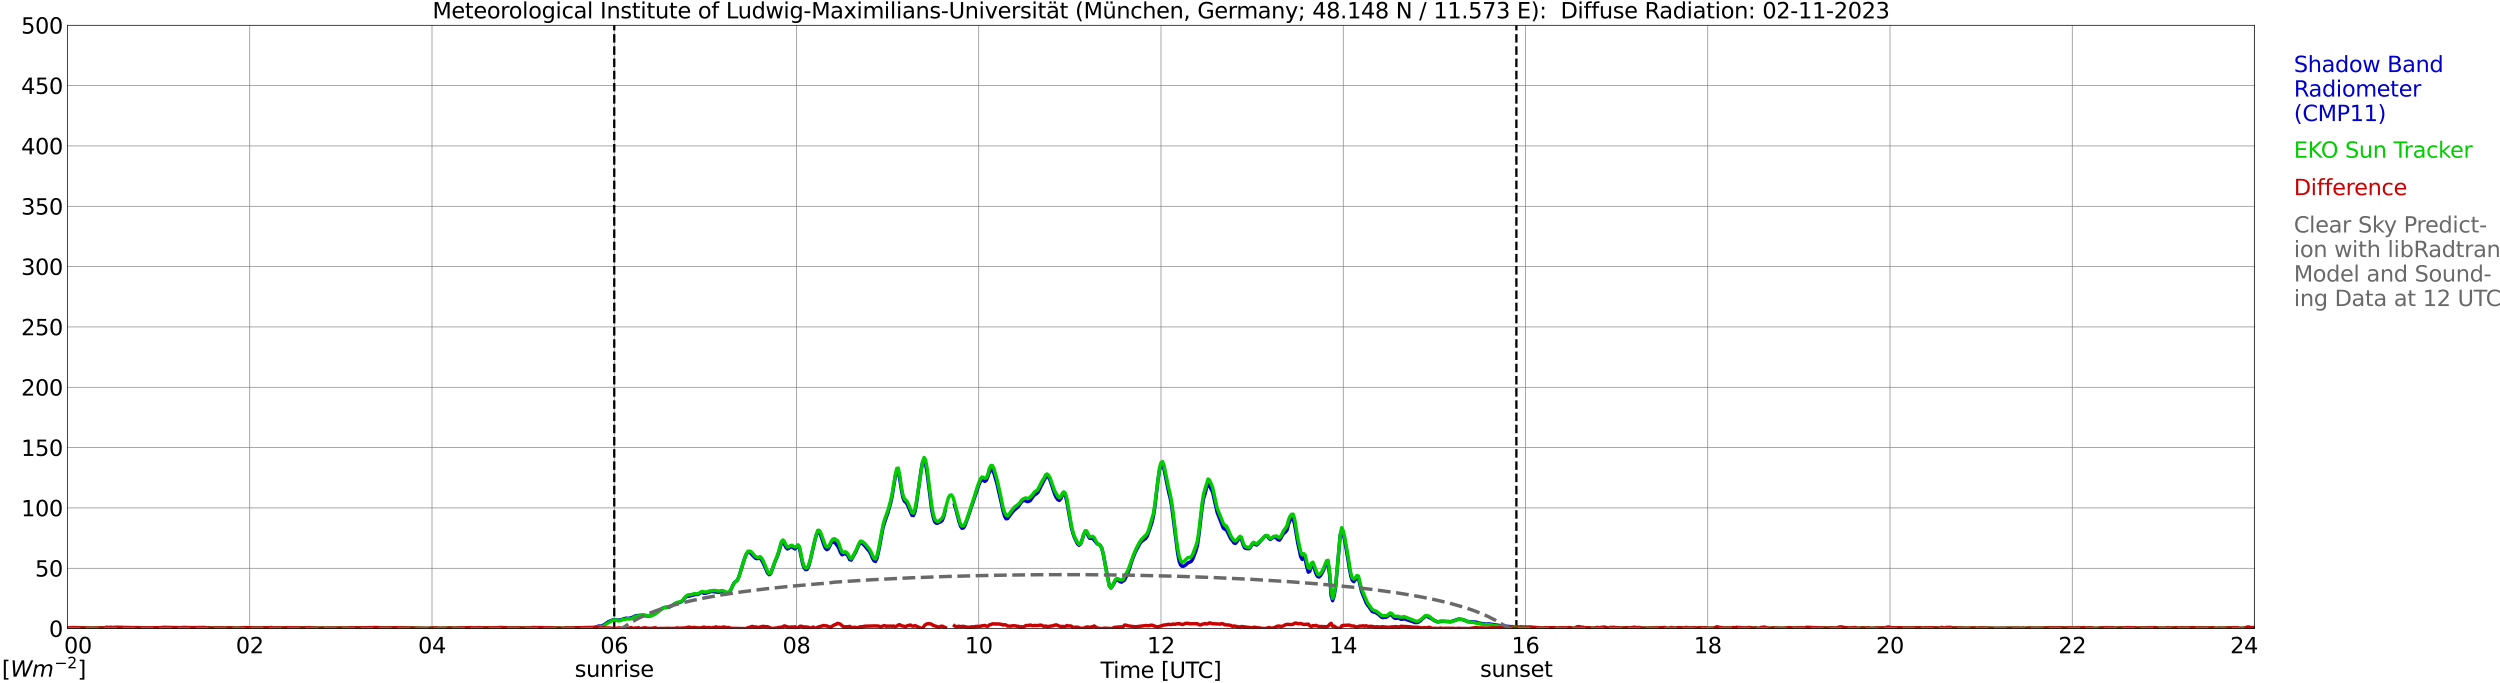 <?xml version="1.0" encoding="utf-8" standalone="no"?>
<!DOCTYPE svg PUBLIC "-//W3C//DTD SVG 1.1//EN"
  "http://www.w3.org/Graphics/SVG/1.1/DTD/svg11.dtd">
<svg xmlns:xlink="http://www.w3.org/1999/xlink" width="1085.4pt" height="296.64pt" viewBox="0 0 1085.4 296.64" xmlns="http://www.w3.org/2000/svg" version="1.1">
 <defs>
  <style type="text/css">*{stroke-linejoin: round; stroke-linecap: butt}</style>
 </defs>
 <g id="figure_1">
  <g id="patch_1">
   <path d="M 0 296.64 
L 1085.4 296.64 
L 1085.4 0 
L 0 0 
z
" style="fill: #ffffff"/>
  </g>
  <g id="axes_1">
   <g id="patch_2">
    <path d="M 29.306 272.909 
L 978.814 272.909 
L 978.814 10.976 
L 29.306 10.976 
z
" style="fill: #ffffff"/>
   </g>
   <g id="patch_3">
    <path d="M 978.814 272.909 
L 978.814 272.909 
L 978.814 10.976 
L 978.814 10.976 
z
" clip-path="url(#pc9a51f4c39)" style="fill: #d3d3d3; opacity: 0.25; stroke: #d3d3d3; stroke-linejoin: miter"/>
   </g>
   <g id="matplotlib.axis_1">
    <g id="xtick_1">
     <g id="line2d_1">
      <path d="M 29.306 272.909 
L 29.306 10.976 
" clip-path="url(#pc9a51f4c39)" style="fill: none; stroke: #808080; stroke-width: 0.3; stroke-linecap: square"/>
     </g>
     <g id="line2d_2"/>
     <g id="text_1">
      <!--    00 -->
      <g transform="translate(18.733 283.627) scale(0.095 -0.095)">
       <defs>
        <path id="DejaVuSans-20" transform="scale(0.016)"/>
        <path id="DejaVuSans-30" d="M 2034 4250 
Q 1547 4250 1301 3770 
Q 1056 3291 1056 2328 
Q 1056 1369 1301 889 
Q 1547 409 2034 409 
Q 2525 409 2770 889 
Q 3016 1369 3016 2328 
Q 3016 3291 2770 3770 
Q 2525 4250 2034 4250 
z
M 2034 4750 
Q 2819 4750 3233 4129 
Q 3647 3509 3647 2328 
Q 3647 1150 3233 529 
Q 2819 -91 2034 -91 
Q 1250 -91 836 529 
Q 422 1150 422 2328 
Q 422 3509 836 4129 
Q 1250 4750 2034 4750 
z
" transform="scale(0.016)"/>
       </defs>
       <use xlink:href="#DejaVuSans-20"/>
       <use xlink:href="#DejaVuSans-20" transform="translate(31.787 0)"/>
       <use xlink:href="#DejaVuSans-20" transform="translate(63.574 0)"/>
       <use xlink:href="#DejaVuSans-30" transform="translate(95.361 0)"/>
       <use xlink:href="#DejaVuSans-30" transform="translate(158.984 0)"/>
      </g>
     </g>
    </g>
    <g id="xtick_2">
     <g id="line2d_3">
      <path d="M 108.431 272.909 
L 108.431 10.976 
" clip-path="url(#pc9a51f4c39)" style="fill: none; stroke: #808080; stroke-width: 0.3; stroke-linecap: square"/>
     </g>
     <g id="line2d_4"/>
     <g id="text_2">
      <!-- 02 -->
      <g transform="translate(102.387 283.627) scale(0.095 -0.095)">
       <defs>
        <path id="DejaVuSans-32" d="M 1228 531 
L 3431 531 
L 3431 0 
L 469 0 
L 469 531 
Q 828 903 1448 1529 
Q 2069 2156 2228 2338 
Q 2531 2678 2651 2914 
Q 2772 3150 2772 3378 
Q 2772 3750 2511 3984 
Q 2250 4219 1831 4219 
Q 1534 4219 1204 4116 
Q 875 4013 500 3803 
L 500 4441 
Q 881 4594 1212 4672 
Q 1544 4750 1819 4750 
Q 2544 4750 2975 4387 
Q 3406 4025 3406 3419 
Q 3406 3131 3298 2873 
Q 3191 2616 2906 2266 
Q 2828 2175 2409 1742 
Q 1991 1309 1228 531 
z
" transform="scale(0.016)"/>
       </defs>
       <use xlink:href="#DejaVuSans-30"/>
       <use xlink:href="#DejaVuSans-32" transform="translate(63.623 0)"/>
      </g>
     </g>
    </g>
    <g id="xtick_3">
     <g id="line2d_5">
      <path d="M 187.557 272.909 
L 187.557 10.976 
" clip-path="url(#pc9a51f4c39)" style="fill: none; stroke: #808080; stroke-width: 0.3; stroke-linecap: square"/>
     </g>
     <g id="line2d_6"/>
     <g id="text_3">
      <!-- 04 -->
      <g transform="translate(181.513 283.627) scale(0.095 -0.095)">
       <defs>
        <path id="DejaVuSans-34" d="M 2419 4116 
L 825 1625 
L 2419 1625 
L 2419 4116 
z
M 2253 4666 
L 3047 4666 
L 3047 1625 
L 3713 1625 
L 3713 1100 
L 3047 1100 
L 3047 0 
L 2419 0 
L 2419 1100 
L 313 1100 
L 313 1709 
L 2253 4666 
z
" transform="scale(0.016)"/>
       </defs>
       <use xlink:href="#DejaVuSans-30"/>
       <use xlink:href="#DejaVuSans-34" transform="translate(63.623 0)"/>
      </g>
     </g>
    </g>
    <g id="xtick_4">
     <g id="line2d_7">
      <path d="M 266.683 272.909 
L 266.683 10.976 
" clip-path="url(#pc9a51f4c39)" style="fill: none; stroke: #808080; stroke-width: 0.3; stroke-linecap: square"/>
     </g>
     <g id="line2d_8"/>
     <g id="text_4">
      <!-- 06 -->
      <g transform="translate(260.638 283.627) scale(0.095 -0.095)">
       <defs>
        <path id="DejaVuSans-36" d="M 2113 2584 
Q 1688 2584 1439 2293 
Q 1191 2003 1191 1497 
Q 1191 994 1439 701 
Q 1688 409 2113 409 
Q 2538 409 2786 701 
Q 3034 994 3034 1497 
Q 3034 2003 2786 2293 
Q 2538 2584 2113 2584 
z
M 3366 4563 
L 3366 3988 
Q 3128 4100 2886 4159 
Q 2644 4219 2406 4219 
Q 1781 4219 1451 3797 
Q 1122 3375 1075 2522 
Q 1259 2794 1537 2939 
Q 1816 3084 2150 3084 
Q 2853 3084 3261 2657 
Q 3669 2231 3669 1497 
Q 3669 778 3244 343 
Q 2819 -91 2113 -91 
Q 1303 -91 875 529 
Q 447 1150 447 2328 
Q 447 3434 972 4092 
Q 1497 4750 2381 4750 
Q 2619 4750 2861 4703 
Q 3103 4656 3366 4563 
z
" transform="scale(0.016)"/>
       </defs>
       <use xlink:href="#DejaVuSans-30"/>
       <use xlink:href="#DejaVuSans-36" transform="translate(63.623 0)"/>
      </g>
     </g>
    </g>
    <g id="xtick_5">
     <g id="line2d_9">
      <path d="M 345.808 272.909 
L 345.808 10.976 
" clip-path="url(#pc9a51f4c39)" style="fill: none; stroke: #808080; stroke-width: 0.3; stroke-linecap: square"/>
     </g>
     <g id="line2d_10"/>
     <g id="text_5">
      <!-- 08 -->
      <g transform="translate(339.764 283.627) scale(0.095 -0.095)">
       <defs>
        <path id="DejaVuSans-38" d="M 2034 2216 
Q 1584 2216 1326 1975 
Q 1069 1734 1069 1313 
Q 1069 891 1326 650 
Q 1584 409 2034 409 
Q 2484 409 2743 651 
Q 3003 894 3003 1313 
Q 3003 1734 2745 1975 
Q 2488 2216 2034 2216 
z
M 1403 2484 
Q 997 2584 770 2862 
Q 544 3141 544 3541 
Q 544 4100 942 4425 
Q 1341 4750 2034 4750 
Q 2731 4750 3128 4425 
Q 3525 4100 3525 3541 
Q 3525 3141 3298 2862 
Q 3072 2584 2669 2484 
Q 3125 2378 3379 2068 
Q 3634 1759 3634 1313 
Q 3634 634 3220 271 
Q 2806 -91 2034 -91 
Q 1263 -91 848 271 
Q 434 634 434 1313 
Q 434 1759 690 2068 
Q 947 2378 1403 2484 
z
M 1172 3481 
Q 1172 3119 1398 2916 
Q 1625 2713 2034 2713 
Q 2441 2713 2670 2916 
Q 2900 3119 2900 3481 
Q 2900 3844 2670 4047 
Q 2441 4250 2034 4250 
Q 1625 4250 1398 4047 
Q 1172 3844 1172 3481 
z
" transform="scale(0.016)"/>
       </defs>
       <use xlink:href="#DejaVuSans-30"/>
       <use xlink:href="#DejaVuSans-38" transform="translate(63.623 0)"/>
      </g>
     </g>
    </g>
    <g id="xtick_6">
     <g id="line2d_11">
      <path d="M 424.934 272.909 
L 424.934 10.976 
" clip-path="url(#pc9a51f4c39)" style="fill: none; stroke: #808080; stroke-width: 0.3; stroke-linecap: square"/>
     </g>
     <g id="line2d_12"/>
     <g id="text_6">
      <!-- 10 -->
      <g transform="translate(418.89 283.627) scale(0.095 -0.095)">
       <defs>
        <path id="DejaVuSans-31" d="M 794 531 
L 1825 531 
L 1825 4091 
L 703 3866 
L 703 4441 
L 1819 4666 
L 2450 4666 
L 2450 531 
L 3481 531 
L 3481 0 
L 794 0 
L 794 531 
z
" transform="scale(0.016)"/>
       </defs>
       <use xlink:href="#DejaVuSans-31"/>
       <use xlink:href="#DejaVuSans-30" transform="translate(63.623 0)"/>
      </g>
     </g>
    </g>
    <g id="xtick_7">
     <g id="line2d_13">
      <path d="M 504.06 272.909 
L 504.06 10.976 
" clip-path="url(#pc9a51f4c39)" style="fill: none; stroke: #808080; stroke-width: 0.3; stroke-linecap: square"/>
     </g>
     <g id="line2d_14"/>
     <g id="text_7">
      <!-- 12 -->
      <g transform="translate(498.015 283.627) scale(0.095 -0.095)">
       <use xlink:href="#DejaVuSans-31"/>
       <use xlink:href="#DejaVuSans-32" transform="translate(63.623 0)"/>
      </g>
     </g>
    </g>
    <g id="xtick_8">
     <g id="line2d_15">
      <path d="M 583.185 272.909 
L 583.185 10.976 
" clip-path="url(#pc9a51f4c39)" style="fill: none; stroke: #808080; stroke-width: 0.3; stroke-linecap: square"/>
     </g>
     <g id="line2d_16"/>
     <g id="text_8">
      <!-- 14 -->
      <g transform="translate(577.141 283.627) scale(0.095 -0.095)">
       <use xlink:href="#DejaVuSans-31"/>
       <use xlink:href="#DejaVuSans-34" transform="translate(63.623 0)"/>
      </g>
     </g>
    </g>
    <g id="xtick_9">
     <g id="line2d_17">
      <path d="M 662.311 272.909 
L 662.311 10.976 
" clip-path="url(#pc9a51f4c39)" style="fill: none; stroke: #808080; stroke-width: 0.3; stroke-linecap: square"/>
     </g>
     <g id="line2d_18"/>
     <g id="text_9">
      <!-- 16 -->
      <g transform="translate(656.267 283.627) scale(0.095 -0.095)">
       <use xlink:href="#DejaVuSans-31"/>
       <use xlink:href="#DejaVuSans-36" transform="translate(63.623 0)"/>
      </g>
     </g>
    </g>
    <g id="xtick_10">
     <g id="line2d_19">
      <path d="M 741.437 272.909 
L 741.437 10.976 
" clip-path="url(#pc9a51f4c39)" style="fill: none; stroke: #808080; stroke-width: 0.3; stroke-linecap: square"/>
     </g>
     <g id="line2d_20"/>
     <g id="text_10">
      <!-- 18 -->
      <g transform="translate(735.392 283.627) scale(0.095 -0.095)">
       <use xlink:href="#DejaVuSans-31"/>
       <use xlink:href="#DejaVuSans-38" transform="translate(63.623 0)"/>
      </g>
     </g>
    </g>
    <g id="xtick_11">
     <g id="line2d_21">
      <path d="M 820.562 272.909 
L 820.562 10.976 
" clip-path="url(#pc9a51f4c39)" style="fill: none; stroke: #808080; stroke-width: 0.3; stroke-linecap: square"/>
     </g>
     <g id="line2d_22"/>
     <g id="text_11">
      <!-- 20 -->
      <g transform="translate(814.518 283.627) scale(0.095 -0.095)">
       <use xlink:href="#DejaVuSans-32"/>
       <use xlink:href="#DejaVuSans-30" transform="translate(63.623 0)"/>
      </g>
     </g>
    </g>
    <g id="xtick_12">
     <g id="line2d_23">
      <path d="M 899.688 272.909 
L 899.688 10.976 
" clip-path="url(#pc9a51f4c39)" style="fill: none; stroke: #808080; stroke-width: 0.3; stroke-linecap: square"/>
     </g>
     <g id="line2d_24"/>
     <g id="text_12">
      <!-- 22 -->
      <g transform="translate(893.644 283.627) scale(0.095 -0.095)">
       <use xlink:href="#DejaVuSans-32"/>
       <use xlink:href="#DejaVuSans-32" transform="translate(63.623 0)"/>
      </g>
     </g>
    </g>
    <g id="xtick_13">
     <g id="line2d_25">
      <path d="M 978.814 272.909 
L 978.814 10.976 
" clip-path="url(#pc9a51f4c39)" style="fill: none; stroke: #808080; stroke-width: 0.3; stroke-linecap: square"/>
     </g>
     <g id="line2d_26"/>
     <g id="text_13">
      <!-- 24    -->
      <g transform="translate(968.241 283.627) scale(0.095 -0.095)">
       <use xlink:href="#DejaVuSans-32"/>
       <use xlink:href="#DejaVuSans-34" transform="translate(63.623 0)"/>
       <use xlink:href="#DejaVuSans-20" transform="translate(127.246 0)"/>
       <use xlink:href="#DejaVuSans-20" transform="translate(159.033 0)"/>
       <use xlink:href="#DejaVuSans-20" transform="translate(190.82 0)"/>
      </g>
     </g>
    </g>
    <g id="text_14">
     <!-- Time [UTC] -->
     <g transform="translate(477.806 294.322) scale(0.095 -0.095)">
      <defs>
       <path id="DejaVuSans-54" d="M -19 4666 
L 3928 4666 
L 3928 4134 
L 2272 4134 
L 2272 0 
L 1638 0 
L 1638 4134 
L -19 4134 
L -19 4666 
z
" transform="scale(0.016)"/>
       <path id="DejaVuSans-69" d="M 603 3500 
L 1178 3500 
L 1178 0 
L 603 0 
L 603 3500 
z
M 603 4863 
L 1178 4863 
L 1178 4134 
L 603 4134 
L 603 4863 
z
" transform="scale(0.016)"/>
       <path id="DejaVuSans-6d" d="M 3328 2828 
Q 3544 3216 3844 3400 
Q 4144 3584 4550 3584 
Q 5097 3584 5394 3201 
Q 5691 2819 5691 2113 
L 5691 0 
L 5113 0 
L 5113 2094 
Q 5113 2597 4934 2840 
Q 4756 3084 4391 3084 
Q 3944 3084 3684 2787 
Q 3425 2491 3425 1978 
L 3425 0 
L 2847 0 
L 2847 2094 
Q 2847 2600 2669 2842 
Q 2491 3084 2119 3084 
Q 1678 3084 1418 2786 
Q 1159 2488 1159 1978 
L 1159 0 
L 581 0 
L 581 3500 
L 1159 3500 
L 1159 2956 
Q 1356 3278 1631 3431 
Q 1906 3584 2284 3584 
Q 2666 3584 2933 3390 
Q 3200 3197 3328 2828 
z
" transform="scale(0.016)"/>
       <path id="DejaVuSans-65" d="M 3597 1894 
L 3597 1613 
L 953 1613 
Q 991 1019 1311 708 
Q 1631 397 2203 397 
Q 2534 397 2845 478 
Q 3156 559 3463 722 
L 3463 178 
Q 3153 47 2828 -22 
Q 2503 -91 2169 -91 
Q 1331 -91 842 396 
Q 353 884 353 1716 
Q 353 2575 817 3079 
Q 1281 3584 2069 3584 
Q 2775 3584 3186 3129 
Q 3597 2675 3597 1894 
z
M 3022 2063 
Q 3016 2534 2758 2815 
Q 2500 3097 2075 3097 
Q 1594 3097 1305 2825 
Q 1016 2553 972 2059 
L 3022 2063 
z
" transform="scale(0.016)"/>
       <path id="DejaVuSans-5b" d="M 550 4863 
L 1875 4863 
L 1875 4416 
L 1125 4416 
L 1125 -397 
L 1875 -397 
L 1875 -844 
L 550 -844 
L 550 4863 
z
" transform="scale(0.016)"/>
       <path id="DejaVuSans-55" d="M 556 4666 
L 1191 4666 
L 1191 1831 
Q 1191 1081 1462 751 
Q 1734 422 2344 422 
Q 2950 422 3222 751 
Q 3494 1081 3494 1831 
L 3494 4666 
L 4128 4666 
L 4128 1753 
Q 4128 841 3676 375 
Q 3225 -91 2344 -91 
Q 1459 -91 1007 375 
Q 556 841 556 1753 
L 556 4666 
z
" transform="scale(0.016)"/>
       <path id="DejaVuSans-43" d="M 4122 4306 
L 4122 3641 
Q 3803 3938 3442 4084 
Q 3081 4231 2675 4231 
Q 1875 4231 1450 3742 
Q 1025 3253 1025 2328 
Q 1025 1406 1450 917 
Q 1875 428 2675 428 
Q 3081 428 3442 575 
Q 3803 722 4122 1019 
L 4122 359 
Q 3791 134 3420 21 
Q 3050 -91 2638 -91 
Q 1578 -91 968 557 
Q 359 1206 359 2328 
Q 359 3453 968 4101 
Q 1578 4750 2638 4750 
Q 3056 4750 3426 4639 
Q 3797 4528 4122 4306 
z
" transform="scale(0.016)"/>
       <path id="DejaVuSans-5d" d="M 1947 4863 
L 1947 -844 
L 622 -844 
L 622 -397 
L 1369 -397 
L 1369 4416 
L 622 4416 
L 622 4863 
L 1947 4863 
z
" transform="scale(0.016)"/>
      </defs>
      <use xlink:href="#DejaVuSans-54"/>
      <use xlink:href="#DejaVuSans-69" transform="translate(57.959 0)"/>
      <use xlink:href="#DejaVuSans-6d" transform="translate(85.742 0)"/>
      <use xlink:href="#DejaVuSans-65" transform="translate(183.154 0)"/>
      <use xlink:href="#DejaVuSans-20" transform="translate(244.678 0)"/>
      <use xlink:href="#DejaVuSans-5b" transform="translate(276.465 0)"/>
      <use xlink:href="#DejaVuSans-55" transform="translate(315.479 0)"/>
      <use xlink:href="#DejaVuSans-54" transform="translate(388.672 0)"/>
      <use xlink:href="#DejaVuSans-43" transform="translate(443.881 0)"/>
      <use xlink:href="#DejaVuSans-5d" transform="translate(513.705 0)"/>
     </g>
    </g>
   </g>
   <g id="matplotlib.axis_2">
    <g id="ytick_1">
     <g id="line2d_27">
      <path d="M 29.306 272.909 
L 978.814 272.909 
" clip-path="url(#pc9a51f4c39)" style="fill: none; stroke: #808080; stroke-width: 0.3; stroke-linecap: square"/>
     </g>
     <g id="line2d_28"/>
     <g id="text_15">
      <!-- 0 -->
      <g transform="translate(21.261 276.518) scale(0.095 -0.095)">
       <use xlink:href="#DejaVuSans-30"/>
      </g>
     </g>
    </g>
    <g id="ytick_2">
     <g id="line2d_29">
      <path d="M 29.306 246.715 
L 978.814 246.715 
" clip-path="url(#pc9a51f4c39)" style="fill: none; stroke: #808080; stroke-width: 0.3; stroke-linecap: square"/>
     </g>
     <g id="line2d_30"/>
     <g id="text_16">
      <!-- 50 -->
      <g transform="translate(15.217 250.325) scale(0.095 -0.095)">
       <defs>
        <path id="DejaVuSans-35" d="M 691 4666 
L 3169 4666 
L 3169 4134 
L 1269 4134 
L 1269 2991 
Q 1406 3038 1543 3061 
Q 1681 3084 1819 3084 
Q 2600 3084 3056 2656 
Q 3513 2228 3513 1497 
Q 3513 744 3044 326 
Q 2575 -91 1722 -91 
Q 1428 -91 1123 -41 
Q 819 9 494 109 
L 494 744 
Q 775 591 1075 516 
Q 1375 441 1709 441 
Q 2250 441 2565 725 
Q 2881 1009 2881 1497 
Q 2881 1984 2565 2268 
Q 2250 2553 1709 2553 
Q 1456 2553 1204 2497 
Q 953 2441 691 2322 
L 691 4666 
z
" transform="scale(0.016)"/>
       </defs>
       <use xlink:href="#DejaVuSans-35"/>
       <use xlink:href="#DejaVuSans-30" transform="translate(63.623 0)"/>
      </g>
     </g>
    </g>
    <g id="ytick_3">
     <g id="line2d_31">
      <path d="M 29.306 220.522 
L 978.814 220.522 
" clip-path="url(#pc9a51f4c39)" style="fill: none; stroke: #808080; stroke-width: 0.3; stroke-linecap: square"/>
     </g>
     <g id="line2d_32"/>
     <g id="text_17">
      <!-- 100 -->
      <g transform="translate(9.173 224.131) scale(0.095 -0.095)">
       <use xlink:href="#DejaVuSans-31"/>
       <use xlink:href="#DejaVuSans-30" transform="translate(63.623 0)"/>
       <use xlink:href="#DejaVuSans-30" transform="translate(127.246 0)"/>
      </g>
     </g>
    </g>
    <g id="ytick_4">
     <g id="line2d_33">
      <path d="M 29.306 194.329 
L 978.814 194.329 
" clip-path="url(#pc9a51f4c39)" style="fill: none; stroke: #808080; stroke-width: 0.3; stroke-linecap: square"/>
     </g>
     <g id="line2d_34"/>
     <g id="text_18">
      <!-- 150 -->
      <g transform="translate(9.173 197.938) scale(0.095 -0.095)">
       <use xlink:href="#DejaVuSans-31"/>
       <use xlink:href="#DejaVuSans-35" transform="translate(63.623 0)"/>
       <use xlink:href="#DejaVuSans-30" transform="translate(127.246 0)"/>
      </g>
     </g>
    </g>
    <g id="ytick_5">
     <g id="line2d_35">
      <path d="M 29.306 168.136 
L 978.814 168.136 
" clip-path="url(#pc9a51f4c39)" style="fill: none; stroke: #808080; stroke-width: 0.3; stroke-linecap: square"/>
     </g>
     <g id="line2d_36"/>
     <g id="text_19">
      <!-- 200 -->
      <g transform="translate(9.173 171.745) scale(0.095 -0.095)">
       <use xlink:href="#DejaVuSans-32"/>
       <use xlink:href="#DejaVuSans-30" transform="translate(63.623 0)"/>
       <use xlink:href="#DejaVuSans-30" transform="translate(127.246 0)"/>
      </g>
     </g>
    </g>
    <g id="ytick_6">
     <g id="line2d_37">
      <path d="M 29.306 141.942 
L 978.814 141.942 
" clip-path="url(#pc9a51f4c39)" style="fill: none; stroke: #808080; stroke-width: 0.3; stroke-linecap: square"/>
     </g>
     <g id="line2d_38"/>
     <g id="text_20">
      <!-- 250 -->
      <g transform="translate(9.173 145.551) scale(0.095 -0.095)">
       <use xlink:href="#DejaVuSans-32"/>
       <use xlink:href="#DejaVuSans-35" transform="translate(63.623 0)"/>
       <use xlink:href="#DejaVuSans-30" transform="translate(127.246 0)"/>
      </g>
     </g>
    </g>
    <g id="ytick_7">
     <g id="line2d_39">
      <path d="M 29.306 115.749 
L 978.814 115.749 
" clip-path="url(#pc9a51f4c39)" style="fill: none; stroke: #808080; stroke-width: 0.3; stroke-linecap: square"/>
     </g>
     <g id="line2d_40"/>
     <g id="text_21">
      <!-- 300 -->
      <g transform="translate(9.173 119.358) scale(0.095 -0.095)">
       <defs>
        <path id="DejaVuSans-33" d="M 2597 2516 
Q 3050 2419 3304 2112 
Q 3559 1806 3559 1356 
Q 3559 666 3084 287 
Q 2609 -91 1734 -91 
Q 1441 -91 1130 -33 
Q 819 25 488 141 
L 488 750 
Q 750 597 1062 519 
Q 1375 441 1716 441 
Q 2309 441 2620 675 
Q 2931 909 2931 1356 
Q 2931 1769 2642 2001 
Q 2353 2234 1838 2234 
L 1294 2234 
L 1294 2753 
L 1863 2753 
Q 2328 2753 2575 2939 
Q 2822 3125 2822 3475 
Q 2822 3834 2567 4026 
Q 2313 4219 1838 4219 
Q 1578 4219 1281 4162 
Q 984 4106 628 3988 
L 628 4550 
Q 988 4650 1302 4700 
Q 1616 4750 1894 4750 
Q 2613 4750 3031 4423 
Q 3450 4097 3450 3541 
Q 3450 3153 3228 2886 
Q 3006 2619 2597 2516 
z
" transform="scale(0.016)"/>
       </defs>
       <use xlink:href="#DejaVuSans-33"/>
       <use xlink:href="#DejaVuSans-30" transform="translate(63.623 0)"/>
       <use xlink:href="#DejaVuSans-30" transform="translate(127.246 0)"/>
      </g>
     </g>
    </g>
    <g id="ytick_8">
     <g id="line2d_41">
      <path d="M 29.306 89.556 
L 978.814 89.556 
" clip-path="url(#pc9a51f4c39)" style="fill: none; stroke: #808080; stroke-width: 0.3; stroke-linecap: square"/>
     </g>
     <g id="line2d_42"/>
     <g id="text_22">
      <!-- 350 -->
      <g transform="translate(9.173 93.165) scale(0.095 -0.095)">
       <use xlink:href="#DejaVuSans-33"/>
       <use xlink:href="#DejaVuSans-35" transform="translate(63.623 0)"/>
       <use xlink:href="#DejaVuSans-30" transform="translate(127.246 0)"/>
      </g>
     </g>
    </g>
    <g id="ytick_9">
     <g id="line2d_43">
      <path d="M 29.306 63.362 
L 978.814 63.362 
" clip-path="url(#pc9a51f4c39)" style="fill: none; stroke: #808080; stroke-width: 0.3; stroke-linecap: square"/>
     </g>
     <g id="line2d_44"/>
     <g id="text_23">
      <!-- 400 -->
      <g transform="translate(9.173 66.972) scale(0.095 -0.095)">
       <use xlink:href="#DejaVuSans-34"/>
       <use xlink:href="#DejaVuSans-30" transform="translate(63.623 0)"/>
       <use xlink:href="#DejaVuSans-30" transform="translate(127.246 0)"/>
      </g>
     </g>
    </g>
    <g id="ytick_10">
     <g id="line2d_45">
      <path d="M 29.306 37.169 
L 978.814 37.169 
" clip-path="url(#pc9a51f4c39)" style="fill: none; stroke: #808080; stroke-width: 0.3; stroke-linecap: square"/>
     </g>
     <g id="line2d_46"/>
     <g id="text_24">
      <!-- 450 -->
      <g transform="translate(9.173 40.778) scale(0.095 -0.095)">
       <use xlink:href="#DejaVuSans-34"/>
       <use xlink:href="#DejaVuSans-35" transform="translate(63.623 0)"/>
       <use xlink:href="#DejaVuSans-30" transform="translate(127.246 0)"/>
      </g>
     </g>
    </g>
    <g id="ytick_11">
     <g id="line2d_47">
      <path d="M 29.306 10.976 
L 978.814 10.976 
" clip-path="url(#pc9a51f4c39)" style="fill: none; stroke: #808080; stroke-width: 0.3; stroke-linecap: square"/>
     </g>
     <g id="line2d_48"/>
     <g id="text_25">
      <!-- 500 -->
      <g transform="translate(9.173 14.585) scale(0.095 -0.095)">
       <use xlink:href="#DejaVuSans-35"/>
       <use xlink:href="#DejaVuSans-30" transform="translate(63.623 0)"/>
       <use xlink:href="#DejaVuSans-30" transform="translate(127.246 0)"/>
      </g>
     </g>
    </g>
   </g>
   <g id="line2d_49">
    <path d="M 266.683 272.909 
L 266.683 10.976 
" clip-path="url(#pc9a51f4c39)" style="fill: none; stroke-dasharray: 3.7,1.6; stroke-dashoffset: 0; stroke: #000000"/>
   </g>
   <g id="line2d_50">
    <path d="M 658.355 272.909 
L 658.355 10.976 
" clip-path="url(#pc9a51f4c39)" style="fill: none; stroke-dasharray: 3.7,1.6; stroke-dashoffset: 0; stroke: #000000"/>
   </g>
   <g id="line2d_51">
    <path d="M 29.306 272.909 
L 258.77 272.909 
L 259.43 271.982 
L 260.089 271.777 
L 260.748 271.877 
L 262.067 271.374 
L 263.386 270.468 
L 264.045 269.965 
L 266.023 269.158 
L 267.342 269.058 
L 268.002 269.257 
L 269.32 269.158 
L 271.958 268.351 
L 272.617 268.555 
L 273.936 268.252 
L 275.255 267.749 
L 275.914 267.345 
L 277.892 267.146 
L 279.211 267.246 
L 281.189 267.445 
L 282.508 267.345 
L 283.827 266.638 
L 286.464 264.925 
L 287.783 264.019 
L 288.442 263.72 
L 290.42 263.615 
L 291.739 262.913 
L 293.058 262.107 
L 295.696 261.3 
L 296.355 260.797 
L 297.014 259.891 
L 297.674 259.288 
L 298.333 258.885 
L 298.992 258.885 
L 301.63 258.178 
L 302.949 258.078 
L 303.608 257.774 
L 304.267 257.271 
L 304.927 257.271 
L 305.586 257.575 
L 306.246 257.575 
L 308.883 256.768 
L 312.18 257.172 
L 312.839 256.868 
L 313.499 256.968 
L 314.818 257.47 
L 316.136 257.575 
L 316.796 256.968 
L 317.455 255.757 
L 318.114 254.249 
L 318.774 253.039 
L 320.093 251.933 
L 320.752 250.519 
L 323.39 242.058 
L 324.049 240.55 
L 324.708 239.743 
L 325.368 239.743 
L 326.027 240.246 
L 326.686 241.052 
L 328.005 242.362 
L 328.665 242.561 
L 329.324 242.362 
L 329.983 242.362 
L 330.643 243.169 
L 331.302 244.374 
L 333.28 248.811 
L 333.94 249.513 
L 334.599 249.11 
L 336.577 243.572 
L 337.236 242.158 
L 337.896 240.445 
L 339.215 235.913 
L 339.874 235.206 
L 340.533 236.217 
L 341.193 237.626 
L 341.852 238.334 
L 342.512 238.03 
L 343.171 237.527 
L 343.83 237.422 
L 345.149 238.334 
L 346.468 236.82 
L 347.127 238.229 
L 348.446 244.678 
L 349.105 246.49 
L 349.765 247.297 
L 350.424 247.197 
L 351.083 245.888 
L 351.743 243.468 
L 353.721 234.908 
L 354.38 232.388 
L 355.04 230.874 
L 355.699 231.078 
L 356.359 232.487 
L 357.677 236.516 
L 358.337 238.03 
L 358.996 238.632 
L 359.655 238.229 
L 360.974 235.61 
L 361.634 235.311 
L 362.293 235.51 
L 362.952 236.112 
L 363.612 237.024 
L 364.271 238.229 
L 364.93 239.942 
L 365.59 240.848 
L 366.909 240.345 
L 367.568 240.649 
L 368.227 241.456 
L 368.887 242.965 
L 369.546 243.169 
L 371.524 239.643 
L 372.843 236.621 
L 373.502 235.814 
L 374.162 235.714 
L 375.481 237.024 
L 377.459 239.439 
L 378.118 240.649 
L 378.777 242.263 
L 379.437 243.468 
L 380.096 243.771 
L 380.756 242.362 
L 381.415 239.539 
L 383.393 228.962 
L 384.712 224.834 
L 385.371 223.016 
L 386.69 218.385 
L 387.349 215.263 
L 388.668 207.101 
L 389.328 204.481 
L 389.987 204.785 
L 390.646 208.007 
L 391.306 212.339 
L 391.965 215.865 
L 392.624 217.578 
L 393.284 218.081 
L 393.943 219.087 
L 395.921 223.723 
L 396.581 223.823 
L 397.24 222.214 
L 397.899 218.584 
L 399.878 204.282 
L 400.537 200.652 
L 401.196 199.746 
L 401.856 201.459 
L 402.515 205.388 
L 404.493 221.203 
L 405.153 224.43 
L 405.812 226.547 
L 406.471 227.149 
L 407.131 227.149 
L 407.79 226.746 
L 408.45 226.547 
L 409.109 225.939 
L 409.768 224.126 
L 410.428 221.408 
M 414.384 219.192 
L 415.043 221.308 
L 416.362 226.442 
L 417.022 228.459 
L 417.681 229.365 
L 418.34 229.166 
L 419 228.055 
L 420.318 224.325 
L 423.615 214.555 
L 424.934 210.626 
L 425.593 209.118 
L 426.253 208.311 
L 426.912 208.51 
L 427.572 209.013 
L 428.231 208.51 
L 428.89 206.902 
L 429.55 204.984 
L 430.209 203.879 
L 430.869 204.178 
L 431.528 205.487 
L 432.847 210.024 
L 434.825 218.788 
L 435.484 221.811 
L 436.144 224.126 
L 436.803 225.237 
L 437.462 225.132 
L 439.44 222.513 
L 440.1 221.706 
L 442.078 219.998 
L 443.397 218.081 
L 444.056 217.379 
L 444.716 217.274 
L 446.034 217.777 
L 446.694 217.678 
L 447.353 217.274 
L 448.672 215.362 
L 449.331 214.76 
L 449.991 214.356 
L 450.65 213.749 
L 451.969 211.129 
L 453.947 207.3 
L 454.606 206.697 
L 455.266 207.2 
L 455.925 208.609 
L 457.903 214.555 
L 458.563 215.965 
L 459.222 216.871 
L 459.881 217.274 
L 460.541 216.572 
L 461.2 215.158 
L 461.859 214.356 
L 462.519 215.058 
L 463.178 217.777 
L 465.156 229.061 
L 465.816 231.481 
L 466.475 233.394 
L 467.794 236.112 
L 468.453 236.72 
L 469.113 236.217 
L 469.772 234.504 
L 470.431 232.288 
L 471.091 230.874 
L 471.75 231.178 
L 472.409 232.587 
L 473.069 233.697 
L 474.388 233.697 
L 476.366 236.112 
L 477.025 236.317 
L 477.685 236.82 
L 478.344 238.03 
L 479.003 240.649 
L 481.641 254.348 
L 482.3 255.255 
L 482.96 254.448 
L 484.278 252.132 
L 484.938 251.828 
L 485.597 252.033 
L 486.256 252.536 
L 486.916 252.74 
L 488.235 251.828 
L 489.553 249.11 
L 490.213 247.397 
L 491.532 243.169 
L 492.85 239.842 
L 494.828 236.112 
L 495.488 235.206 
L 497.466 233.697 
L 498.125 232.692 
L 499.444 228.962 
L 500.103 226.945 
L 500.763 224.226 
L 501.422 219.794 
L 502.741 208.51 
L 503.4 204.178 
L 504.06 201.862 
L 504.719 201.763 
L 505.379 203.675 
L 507.357 213.55 
L 508.016 216.169 
L 508.675 219.694 
L 509.994 229.967 
L 511.313 240.345 
L 511.972 243.771 
L 512.632 245.385 
L 513.291 245.888 
L 513.95 245.788 
L 514.61 245.385 
L 515.929 244.274 
L 516.588 244.075 
L 517.247 243.672 
L 517.907 242.561 
L 519.226 239.135 
L 519.885 236.82 
L 520.544 232.084 
L 521.863 220.601 
L 522.522 216.467 
L 523.182 214.456 
L 523.841 211.737 
L 524.501 210.123 
L 525.16 210.93 
L 526.479 213.749 
L 528.457 222.513 
L 531.094 229.266 
L 531.754 229.768 
L 532.413 229.967 
L 534.391 234.001 
L 535.051 234.703 
L 535.71 235.714 
L 536.369 235.913 
L 537.029 235.206 
L 537.688 234.2 
L 538.348 233.493 
L 539.007 234.2 
L 539.666 236.317 
L 540.326 237.825 
L 540.985 238.129 
L 542.304 238.229 
L 542.963 237.527 
L 543.623 236.317 
L 544.282 236.013 
L 544.941 236.416 
L 545.601 236.621 
L 546.26 236.013 
L 546.919 235.206 
L 548.238 233.896 
L 548.898 233.095 
L 549.557 232.587 
L 550.216 232.692 
L 550.876 233.697 
L 551.535 234.2 
L 552.854 233.294 
L 553.513 233.294 
L 554.173 233.598 
L 554.832 234.3 
L 555.491 234.504 
L 556.151 233.598 
L 556.81 232.288 
L 557.47 231.481 
L 558.129 230.979 
L 558.788 230.072 
L 559.448 227.453 
L 560.107 225.939 
L 560.766 225.033 
L 561.426 225.132 
L 562.085 227.752 
L 563.404 235.61 
L 564.723 241.754 
L 565.382 242.865 
L 566.042 242.158 
L 566.701 242.965 
L 567.36 246.087 
L 568.02 248.408 
L 568.679 248.004 
L 569.338 245.385 
L 569.998 245.385 
L 570.657 246.894 
L 571.317 249.01 
L 571.976 250.22 
L 572.635 250.519 
L 573.295 249.916 
L 573.954 248.91 
L 574.613 247.601 
L 575.932 244.274 
L 576.592 244.274 
L 577.251 249.513 
L 577.91 258.581 
L 578.57 260.797 
L 579.229 258.681 
L 579.889 254.752 
L 581.867 232.288 
L 582.526 230.271 
L 583.185 231.885 
L 583.845 234.803 
L 585.164 242.462 
L 585.823 246.695 
L 586.482 250.121 
L 587.142 252.033 
L 587.801 252.536 
L 588.46 251.629 
L 589.12 250.519 
L 589.779 251.027 
L 591.098 256.669 
L 593.076 261.604 
L 593.736 262.709 
L 594.395 263.516 
L 595.714 265.433 
L 596.373 265.732 
L 597.032 265.837 
L 598.351 266.638 
L 599.67 267.848 
L 600.329 268.152 
L 600.989 267.948 
L 601.648 268.053 
L 602.307 267.749 
L 602.967 267.146 
L 603.626 266.743 
L 604.286 267.146 
L 604.945 267.948 
L 605.604 268.456 
L 606.264 268.456 
L 606.923 268.252 
L 608.242 268.854 
L 608.901 268.854 
L 609.561 268.655 
L 613.517 269.965 
L 614.176 270.269 
L 615.495 270.269 
L 616.814 269.462 
L 617.473 268.755 
L 618.792 267.649 
L 619.451 267.544 
L 620.77 268.252 
L 622.089 268.959 
L 622.748 269.462 
L 624.067 269.965 
L 625.386 269.865 
L 626.705 269.766 
L 628.023 269.865 
L 630.001 269.865 
L 633.298 268.755 
L 635.276 269.058 
L 637.255 269.865 
L 638.573 269.965 
L 640.552 270.064 
L 641.211 270.164 
L 641.87 270.468 
L 645.167 270.97 
L 646.486 270.871 
L 651.761 271.678 
L 652.42 271.578 
L 653.739 271.877 
L 655.058 271.982 
L 656.377 272.081 
L 657.036 272.081 
L 657.695 272.28 
L 658.355 272.081 
L 659.674 272.28 
L 660.333 272.181 
L 661.652 272.28 
L 664.949 272.28 
L 665.608 272.909 
L 978.154 272.909 
L 978.154 272.909 
" clip-path="url(#pc9a51f4c39)" style="fill: none; stroke: #0000cc; stroke-width: 1.5; stroke-linecap: square"/>
   </g>
   <g id="line2d_52">
    <path d="M 28.646 272.456 
L 29.306 272.542 
L 31.943 272.48 
L 40.515 272.705 
L 42.493 272.603 
L 43.153 272.685 
L 43.812 272.546 
L 44.472 272.64 
L 45.131 272.621 
L 46.45 272.349 
L 47.109 272.532 
L 47.768 272.375 
L 49.087 272.464 
L 50.406 272.383 
L 58.978 272.52 
L 59.637 272.482 
L 60.956 272.577 
L 64.912 272.549 
L 66.89 272.538 
L 70.187 272.511 
L 70.847 272.406 
L 78.759 272.533 
L 79.419 272.437 
L 80.737 272.458 
L 83.375 272.523 
L 88.65 272.45 
L 89.969 272.602 
L 90.628 272.565 
L 91.288 272.673 
L 93.925 272.59 
L 94.584 272.644 
L 95.244 272.566 
L 96.563 272.598 
L 97.881 272.632 
L 99.86 272.575 
L 103.156 272.728 
L 104.475 272.558 
L 105.135 272.618 
L 105.794 272.494 
L 111.069 272.623 
L 113.047 272.618 
L 113.707 272.661 
L 114.366 272.57 
L 117.003 272.573 
L 117.663 272.464 
L 118.982 272.614 
L 120.3 272.57 
L 123.597 272.627 
L 124.916 272.519 
L 131.51 272.631 
L 132.829 272.596 
L 134.147 272.502 
L 135.466 272.632 
L 136.785 272.638 
L 138.763 272.739 
L 140.082 272.667 
L 140.741 272.74 
L 143.379 272.669 
L 151.291 272.665 
L 151.951 272.557 
L 155.247 272.601 
L 163.16 272.466 
L 166.457 272.623 
L 173.051 272.544 
L 186.238 272.819 
L 186.898 272.72 
L 188.216 272.669 
L 188.876 272.605 
L 191.513 272.799 
L 192.173 272.724 
L 194.151 272.729 
L 194.81 272.639 
L 198.107 272.719 
L 198.767 272.613 
L 201.404 272.59 
L 204.701 272.509 
L 205.36 272.597 
L 207.998 272.51 
L 210.635 272.599 
L 214.592 272.547 
L 215.91 272.551 
L 217.229 272.444 
L 220.526 272.616 
L 221.845 272.634 
L 225.142 272.622 
L 225.801 272.57 
L 226.461 272.686 
L 230.417 272.593 
L 231.076 272.475 
L 237.67 272.542 
L 238.989 272.536 
L 241.626 272.701 
L 242.286 272.64 
L 244.264 272.785 
L 245.583 272.585 
L 246.901 272.634 
L 254.814 272.476 
L 258.111 272.421 
L 258.77 272.219 
L 260.089 272.196 
L 262.067 271.822 
L 263.386 270.777 
L 266.023 269.309 
L 267.342 269.082 
L 268.002 269.456 
L 268.661 269.602 
L 269.32 269.431 
L 269.98 269.103 
L 271.298 268.943 
L 272.617 268.495 
L 273.277 268.762 
L 273.936 268.686 
L 275.914 267.65 
L 276.573 267.474 
L 277.233 267.442 
L 277.892 267.147 
L 279.211 266.914 
L 279.87 266.994 
L 281.189 267.376 
L 283.167 267.234 
L 284.486 266.597 
L 287.124 264.516 
L 287.783 264.058 
L 288.442 263.818 
L 289.102 263.843 
L 290.42 263.515 
L 291.739 262.962 
L 293.717 261.603 
L 295.036 261.336 
L 295.696 261.117 
L 296.355 260.631 
L 297.674 258.987 
L 298.333 258.449 
L 298.992 258.234 
L 300.311 258.112 
L 301.63 257.681 
L 302.289 257.819 
L 302.949 257.717 
L 303.608 257.495 
L 304.267 256.998 
L 304.927 256.76 
L 306.246 257.13 
L 308.224 256.538 
L 308.883 256.535 
L 309.543 256.397 
L 310.861 256.396 
L 311.521 256.605 
L 312.18 256.633 
L 313.499 256.391 
L 314.158 256.561 
L 315.477 257.168 
L 316.136 257.057 
L 316.796 256.658 
L 317.455 255.638 
L 318.774 253.059 
L 320.093 251.848 
L 320.752 250.623 
L 322.73 244.111 
L 323.39 242.094 
L 324.049 240.529 
L 324.708 239.315 
L 325.368 239.267 
L 326.027 239.457 
L 326.686 240.094 
L 327.346 240.967 
L 328.005 241.618 
L 328.665 241.935 
L 329.324 242 
L 329.983 241.664 
L 330.643 242.286 
L 331.302 243.387 
L 332.621 246.516 
L 333.28 247.989 
L 333.94 249.023 
L 334.599 248.814 
L 335.258 247.229 
L 336.577 243.343 
L 337.236 241.903 
L 337.896 239.979 
L 339.215 235.263 
L 339.874 234.434 
L 340.533 235.035 
L 341.193 236.613 
L 341.852 237.528 
L 342.512 237.465 
L 343.171 236.87 
L 343.83 236.712 
L 344.49 237.266 
L 345.149 237.544 
L 345.808 237.266 
L 346.468 236.547 
L 347.127 237.289 
L 348.446 243.888 
L 349.105 245.854 
L 349.765 246.564 
L 350.424 246.537 
L 351.083 245.341 
L 351.743 243.245 
L 353.721 234.692 
L 354.38 232.163 
L 355.04 230.249 
L 355.699 230.25 
L 356.359 231.389 
L 358.337 236.845 
L 358.996 237.467 
L 359.655 237.383 
L 360.315 236.227 
L 360.974 234.846 
L 361.634 234.043 
L 362.293 233.887 
L 363.612 234.742 
L 364.271 236.082 
L 364.93 238.094 
L 365.59 239.628 
L 366.249 239.93 
L 366.909 239.539 
L 367.568 239.887 
L 368.227 240.693 
L 368.887 241.982 
L 369.546 242.619 
L 370.206 241.626 
L 371.524 239.117 
L 372.184 237.825 
L 372.843 236.113 
L 373.502 235.015 
L 374.162 234.946 
L 375.481 235.976 
L 377.459 238.378 
L 378.118 239.536 
L 378.777 241.094 
L 379.437 242.306 
L 380.096 242.677 
L 380.756 241.231 
L 381.415 238.437 
L 383.393 227.808 
L 384.053 225.551 
L 385.371 221.898 
L 386.031 219.777 
L 386.69 217.272 
L 387.349 214.254 
L 388.668 206.284 
L 389.328 203.415 
L 389.987 203.233 
L 390.646 206.319 
L 391.306 211.092 
L 391.965 214.723 
L 392.624 216.493 
L 393.943 217.822 
L 395.921 222.562 
L 396.581 222.799 
L 397.24 220.905 
L 397.899 217.572 
L 400.537 200.598 
L 401.196 198.621 
L 401.856 199.711 
L 402.515 203.327 
L 404.493 219.336 
L 405.153 223.032 
L 405.812 225.323 
L 406.471 226.16 
L 407.131 226.433 
L 407.79 226.074 
L 409.109 224.879 
L 409.768 223.379 
L 411.746 216.121 
L 412.406 215.072 
L 413.065 214.854 
L 413.725 215.841 
L 414.384 217.959 
L 416.362 225.403 
L 417.022 227.656 
L 417.681 228.402 
L 418.34 228.214 
L 419 227.277 
L 419.659 225.723 
L 422.956 215.841 
L 424.275 211.507 
L 424.934 209.65 
L 425.593 208.13 
L 426.253 207.118 
L 426.912 207.256 
L 427.572 207.64 
L 428.231 207.44 
L 428.89 205.904 
L 429.55 203.357 
L 430.209 202.127 
L 430.869 202.125 
L 431.528 203.469 
L 432.847 208.031 
L 434.165 213.875 
L 435.484 220.283 
L 436.144 222.424 
L 436.803 223.707 
L 437.462 224.028 
L 440.1 220.529 
L 440.759 219.881 
L 441.419 219.5 
L 442.737 218.36 
L 443.397 217.262 
L 444.056 216.691 
L 445.375 216.155 
L 446.034 216.474 
L 446.694 216.287 
L 448.012 215.064 
L 449.331 213.364 
L 449.991 213.08 
L 450.65 212.35 
L 452.628 208.533 
L 453.287 207.575 
L 453.947 206.17 
L 454.606 205.766 
L 455.266 206.328 
L 455.925 207.535 
L 457.244 211.31 
L 457.903 213.075 
L 459.222 215.477 
L 459.881 216.067 
L 460.541 215.728 
L 461.2 214.178 
L 461.859 213.533 
L 462.519 214.181 
L 463.178 216.443 
L 465.156 228.024 
L 465.816 230.966 
L 466.475 232.87 
L 467.794 235.467 
L 468.453 236.322 
L 469.113 236.084 
L 469.772 234.417 
L 470.431 232.136 
L 471.091 230.434 
L 471.75 230.472 
L 473.069 233.172 
L 474.388 232.868 
L 475.047 233.365 
L 475.706 234.775 
L 476.366 235.862 
L 477.025 236.442 
L 477.685 236.873 
L 478.344 237.992 
L 479.003 240.495 
L 480.322 247.921 
L 480.981 251.679 
L 481.641 254.264 
L 482.3 255.275 
L 482.96 254.451 
L 483.619 252.846 
L 484.278 251.608 
L 484.938 251.187 
L 485.597 251.339 
L 486.256 251.735 
L 486.916 251.904 
L 487.575 251.564 
L 489.553 247.88 
L 490.213 246.275 
L 492.191 240.681 
L 493.51 237.702 
L 494.828 235.259 
L 495.488 234.295 
L 496.807 232.933 
L 497.466 232.351 
L 498.125 231.411 
L 498.785 229.766 
L 500.763 222.909 
L 501.422 218.798 
L 503.4 203.243 
L 504.06 200.835 
L 504.719 200.386 
L 505.379 202.105 
L 507.357 211.679 
L 508.016 214.417 
L 508.675 217.918 
L 509.335 222.538 
L 510.654 233.574 
L 511.313 238.286 
L 511.972 241.616 
L 512.632 243.422 
L 513.291 244.114 
L 513.95 243.872 
L 515.269 242.471 
L 515.929 241.981 
L 516.588 241.998 
L 517.247 241.635 
L 517.907 240.461 
L 519.226 236.949 
L 519.885 234.717 
L 520.544 230.393 
L 521.863 218.731 
L 522.522 214.483 
L 524.501 207.966 
L 525.16 208.44 
L 526.479 211.629 
L 528.457 220.626 
L 531.094 227.219 
L 531.754 228.107 
L 532.413 228.325 
L 533.073 229.607 
L 534.391 232.646 
L 535.051 233.719 
L 535.71 234.575 
L 536.369 234.886 
L 537.029 234.329 
L 537.688 233.483 
L 538.348 232.85 
L 539.007 233.283 
L 539.666 235.494 
L 540.326 237.017 
L 540.985 237.447 
L 542.304 237.743 
L 542.963 237.174 
L 543.623 235.997 
L 544.282 235.443 
L 545.601 236.212 
L 548.238 233.777 
L 548.898 232.951 
L 549.557 232.539 
L 550.216 232.447 
L 551.535 233.887 
L 552.195 233.548 
L 552.854 232.931 
L 554.173 232.679 
L 554.832 233.21 
L 555.491 233.412 
L 556.151 232.692 
L 557.47 230.079 
L 558.129 229.304 
L 558.788 228.212 
L 559.448 225.639 
L 560.107 224.097 
L 560.766 223.292 
L 561.426 223.232 
L 562.085 225.407 
L 563.404 233.492 
L 564.723 239.56 
L 565.382 240.872 
L 566.042 240.377 
L 566.701 241.099 
L 567.36 244.047 
L 568.02 246.457 
L 568.679 246.828 
L 569.338 244.514 
L 569.998 244.078 
L 571.976 249.134 
L 572.635 249.584 
L 573.295 248.98 
L 573.954 248.069 
L 574.613 246.741 
L 575.932 243.479 
L 576.592 243.273 
L 577.251 247.722 
L 577.91 256.27 
L 578.57 259.805 
L 579.229 257.594 
L 579.889 254.127 
L 581.867 232.17 
L 582.526 229.086 
L 583.185 230.497 
L 583.845 233.375 
L 585.164 240.874 
L 586.482 248.903 
L 587.142 250.922 
L 587.801 251.411 
L 588.46 250.81 
L 589.12 249.878 
L 589.779 250.084 
L 591.098 255.594 
L 593.736 261.726 
L 595.714 264.509 
L 596.373 264.923 
L 597.692 265.43 
L 599.67 267.058 
L 600.329 267.321 
L 600.989 267.269 
L 601.648 267.331 
L 602.307 267.201 
L 602.967 266.578 
L 603.626 266.118 
L 604.286 266.378 
L 604.945 267.204 
L 605.604 267.607 
L 606.923 267.544 
L 607.582 267.852 
L 608.901 267.925 
L 609.561 267.687 
L 614.836 269.728 
L 615.495 269.682 
L 616.814 269.082 
L 618.792 267.298 
L 619.451 267.23 
L 620.111 267.419 
L 620.77 267.742 
L 622.089 268.882 
L 623.408 269.682 
L 624.067 270.04 
L 624.726 269.923 
L 625.386 269.593 
L 628.023 269.783 
L 628.683 269.766 
L 629.342 270.048 
L 630.661 269.809 
L 631.98 269.265 
L 633.958 268.781 
L 634.617 268.954 
L 635.276 269.008 
L 637.255 269.934 
L 639.892 270.288 
L 641.211 270.614 
L 644.508 271.149 
L 645.827 271.141 
L 647.145 271.224 
L 647.805 271.41 
L 649.123 271.55 
L 649.783 271.714 
L 651.102 271.884 
L 651.761 272.05 
L 653.08 272.075 
L 654.399 272.367 
L 656.377 272.315 
L 657.695 272.264 
L 660.992 272.527 
L 663.63 272.504 
L 664.289 272.653 
L 664.949 272.659 
L 665.608 272.405 
L 668.246 272.537 
L 668.905 272.747 
L 669.564 272.61 
L 670.224 272.683 
L 670.883 272.515 
L 672.202 272.553 
L 674.839 272.525 
L 676.158 272.724 
L 677.477 272.521 
L 680.774 272.59 
L 681.433 272.467 
L 682.752 272.772 
L 683.411 272.843 
L 684.73 272.191 
L 685.389 272.031 
L 686.708 272.423 
L 687.368 272.36 
L 688.027 272.578 
L 689.346 272.536 
L 690.005 272.545 
L 690.664 272.715 
L 691.983 272.706 
L 692.643 272.652 
L 693.302 272.403 
L 693.961 272.571 
L 696.599 272.291 
L 698.577 272.85 
L 699.236 272.397 
L 699.896 272.488 
L 700.555 272.391 
L 701.874 272.563 
L 702.533 272.515 
L 703.193 272.649 
L 705.171 272.646 
L 705.83 272.564 
L 707.808 272.6 
L 709.127 272.418 
L 709.786 272.372 
L 710.446 272.51 
L 711.765 272.457 
L 713.083 272.733 
L 716.38 272.681 
L 718.358 272.636 
L 719.018 272.552 
L 719.677 272.638 
L 722.974 272.461 
L 723.633 272.81 
L 724.293 272.826 
L 725.612 272.46 
L 726.93 272.7 
L 727.59 272.732 
L 728.249 272.533 
L 729.568 272.551 
L 730.887 272.689 
L 731.546 272.501 
L 732.205 272.456 
L 733.524 272.685 
L 735.502 272.502 
L 736.821 272.764 
L 737.48 272.54 
L 738.799 272.57 
L 739.459 272.636 
L 740.118 272.523 
L 740.777 272.571 
L 741.437 272.747 
L 744.074 272.699 
L 744.734 272.487 
L 745.393 272.155 
L 746.712 272.497 
L 747.371 272.458 
L 748.031 272.638 
L 750.668 272.636 
L 751.327 272.665 
L 752.646 272.459 
L 753.306 272.568 
L 753.965 272.383 
L 754.624 272.523 
L 755.284 272.428 
L 755.943 272.593 
L 756.602 272.557 
L 757.262 272.663 
L 759.24 272.472 
L 759.899 272.469 
L 760.559 272.664 
L 761.218 272.727 
L 762.537 272.587 
L 763.856 272.983 
L 764.515 272.431 
L 765.174 272.441 
L 765.834 272.27 
L 767.812 272.72 
L 768.471 272.812 
L 769.79 272.597 
L 772.428 272.735 
L 773.746 272.787 
L 777.043 272.493 
L 777.703 272.674 
L 782.318 272.533 
L 783.637 272.596 
L 784.296 272.394 
L 792.868 272.667 
L 794.187 272.735 
L 794.847 272.534 
L 796.825 272.724 
L 798.803 272.255 
L 799.462 272.223 
L 800.781 272.477 
L 802.759 272.669 
L 805.397 272.467 
L 806.715 272.807 
L 808.034 272.667 
L 809.353 272.619 
L 810.012 272.797 
L 810.672 272.586 
L 811.331 272.579 
L 811.99 272.77 
L 813.309 272.752 
L 815.287 272.557 
L 815.947 272.728 
L 817.265 272.587 
L 817.925 272.733 
L 818.584 272.513 
L 819.903 272.242 
L 820.562 272.482 
L 822.541 272.557 
L 823.859 272.557 
L 825.178 272.548 
L 826.497 272.646 
L 833.75 272.57 
L 834.409 272.679 
L 836.388 272.577 
L 837.047 272.646 
L 837.706 272.521 
L 839.025 272.533 
L 839.684 272.613 
L 841.003 272.641 
L 841.663 272.781 
L 842.322 272.695 
L 842.981 272.401 
L 843.641 272.606 
L 844.3 272.666 
L 844.959 272.461 
L 846.278 272.443 
L 846.938 272.416 
L 847.597 272.637 
L 850.894 272.637 
L 853.531 272.766 
L 856.169 272.662 
L 857.488 272.649 
L 858.806 272.794 
L 859.466 272.599 
L 866.06 272.804 
L 876.61 272.695 
L 877.269 272.878 
L 877.929 272.715 
L 878.588 272.708 
L 879.247 272.816 
L 881.225 272.675 
L 883.863 272.739 
L 887.16 272.688 
L 891.116 272.56 
L 892.435 272.646 
L 894.413 272.561 
L 897.051 272.702 
L 897.71 272.547 
L 899.029 272.601 
L 901.007 272.697 
L 901.666 272.541 
L 902.985 272.668 
L 904.963 272.505 
L 905.622 272.824 
L 906.282 272.574 
L 908.26 272.593 
L 908.919 272.806 
L 910.238 272.797 
L 912.876 272.592 
L 913.535 272.635 
L 914.194 272.493 
L 916.173 272.625 
L 916.832 272.541 
L 918.81 272.744 
L 919.469 272.669 
L 920.788 272.658 
L 922.107 272.589 
L 922.766 272.66 
L 923.426 272.511 
L 926.723 272.534 
L 927.382 272.712 
L 928.041 272.67 
L 928.701 272.758 
L 929.36 272.639 
L 931.998 272.671 
L 932.657 272.541 
L 934.635 272.59 
L 935.295 272.491 
L 937.273 272.736 
L 937.932 272.677 
L 939.251 272.756 
L 941.229 272.551 
L 942.548 272.687 
L 943.867 272.695 
L 944.526 272.52 
L 946.504 272.728 
L 947.163 272.538 
L 948.482 272.677 
L 952.438 272.55 
L 953.757 272.657 
L 955.076 272.609 
L 959.692 272.675 
L 960.351 272.537 
L 961.67 272.674 
L 962.329 272.83 
L 963.648 272.647 
L 964.307 272.75 
L 968.264 272.601 
L 968.923 272.698 
L 969.582 272.51 
L 971.561 272.568 
L 972.22 272.821 
L 974.198 272.739 
L 974.857 272.615 
L 975.517 272.348 
L 976.176 272.273 
L 977.495 272.543 
L 978.154 272.477 
L 978.154 272.477 
" clip-path="url(#pc9a51f4c39)" style="fill: none; stroke: #00cc00; stroke-width: 1.5; stroke-linecap: square"/>
   </g>
   <g id="line2d_53">
    <path d="M 29.306 272.542 
L 31.943 272.48 
L 40.515 272.705 
L 42.493 272.603 
L 43.153 272.685 
L 43.812 272.546 
L 44.472 272.64 
L 45.131 272.621 
L 46.45 272.349 
L 47.109 272.532 
L 47.768 272.375 
L 49.087 272.464 
L 50.406 272.383 
L 58.978 272.52 
L 59.637 272.482 
L 60.956 272.577 
L 64.912 272.549 
L 66.89 272.538 
L 70.187 272.511 
L 70.847 272.406 
L 78.759 272.533 
L 79.419 272.437 
L 80.737 272.458 
L 83.375 272.523 
L 88.65 272.45 
L 89.969 272.602 
L 90.628 272.565 
L 91.288 272.673 
L 93.925 272.59 
L 94.584 272.644 
L 95.244 272.566 
L 96.563 272.598 
L 97.881 272.632 
L 99.86 272.575 
L 103.156 272.728 
L 104.475 272.558 
L 105.135 272.618 
L 105.794 272.494 
L 111.069 272.623 
L 113.047 272.618 
L 113.707 272.661 
L 114.366 272.57 
L 117.003 272.573 
L 117.663 272.464 
L 118.982 272.614 
L 120.3 272.57 
L 123.597 272.627 
L 124.916 272.519 
L 131.51 272.631 
L 132.829 272.596 
L 134.147 272.502 
L 135.466 272.632 
L 136.785 272.638 
L 138.763 272.739 
L 140.082 272.667 
L 140.741 272.74 
L 143.379 272.669 
L 151.291 272.665 
L 151.951 272.557 
L 155.247 272.601 
L 163.16 272.466 
L 166.457 272.623 
L 173.051 272.544 
L 186.238 272.819 
L 186.898 272.72 
L 188.216 272.669 
L 188.876 272.605 
L 191.513 272.799 
L 192.173 272.724 
L 194.151 272.729 
L 194.81 272.639 
L 198.107 272.719 
L 198.767 272.613 
L 201.404 272.59 
L 204.701 272.509 
L 205.36 272.597 
L 207.998 272.51 
L 210.635 272.599 
L 214.592 272.547 
L 215.91 272.551 
L 217.229 272.444 
L 220.526 272.616 
L 221.845 272.634 
L 225.142 272.622 
L 225.801 272.57 
L 226.461 272.686 
L 230.417 272.593 
L 231.076 272.475 
L 237.67 272.542 
L 238.989 272.536 
L 241.626 272.701 
L 242.286 272.64 
L 244.264 272.785 
L 245.583 272.585 
L 246.901 272.634 
L 254.814 272.476 
L 258.111 272.421 
L 258.77 272.219 
L 259.43 272.649 
L 260.089 272.49 
L 260.748 272.703 
L 262.067 272.461 
L 262.726 272.622 
L 264.705 272.616 
L 265.364 272.752 
L 266.683 272.819 
L 267.342 272.885 
L 268.661 272.565 
L 269.98 272.765 
L 271.298 272.521 
L 271.958 272.554 
L 272.617 272.848 
L 273.936 272.475 
L 275.255 272.864 
L 275.914 272.604 
L 276.573 272.681 
L 277.233 272.509 
L 277.892 272.908 
L 279.87 272.558 
L 280.53 272.601 
L 281.189 272.84 
L 281.849 272.763 
L 282.508 272.851 
L 284.486 272.547 
L 285.145 272.795 
L 285.805 272.891 
L 287.124 272.815 
L 287.783 272.869 
L 289.761 272.796 
L 293.058 272.837 
L 293.717 272.604 
L 295.036 272.741 
L 297.674 272.607 
L 298.992 272.258 
L 300.311 272.539 
L 300.971 272.406 
L 301.63 272.412 
L 302.289 272.55 
L 304.267 272.636 
L 305.586 272.235 
L 306.246 272.463 
L 308.224 272.479 
L 308.883 272.675 
L 309.543 272.438 
L 310.202 272.428 
L 310.861 272.133 
L 311.521 272.447 
L 312.18 272.37 
L 312.839 272.498 
L 314.158 272.199 
L 314.818 272.317 
L 315.477 272.607 
L 316.136 272.391 
L 317.455 272.79 
L 320.093 272.823 
L 321.411 272.874 
L 324.049 272.888 
L 324.708 272.481 
L 325.368 272.433 
L 326.027 272.12 
L 326.686 271.95 
L 327.346 272.22 
L 328.005 272.164 
L 328.665 272.282 
L 329.324 272.547 
L 329.983 272.211 
L 331.302 271.922 
L 331.961 272.052 
L 333.28 272.087 
L 333.94 272.418 
L 335.258 272.877 
L 336.577 272.68 
L 337.236 272.654 
L 337.896 272.443 
L 338.555 272.412 
L 339.874 272.136 
L 340.533 271.727 
L 342.512 272.344 
L 343.83 272.199 
L 344.49 272.244 
L 345.149 272.12 
L 345.808 272.648 
L 346.468 272.636 
L 347.127 271.969 
L 347.787 271.852 
L 349.105 272.273 
L 349.765 272.175 
L 351.083 272.362 
L 351.743 272.687 
L 352.402 272.6 
L 353.062 272.211 
L 353.721 272.693 
L 354.38 272.684 
L 355.04 272.284 
L 357.677 271.551 
L 358.337 271.724 
L 358.996 271.744 
L 359.655 272.063 
L 360.315 272.217 
L 360.974 272.145 
L 361.634 271.641 
L 362.293 271.286 
L 362.952 271.08 
L 363.612 270.627 
L 364.271 270.762 
L 364.93 271.06 
L 366.249 272.189 
L 366.909 272.102 
L 368.227 272.146 
L 368.887 271.926 
L 369.546 272.359 
L 370.206 272.476 
L 370.865 272.328 
L 371.524 272.383 
L 372.184 272.605 
L 373.502 272.11 
L 374.162 272.14 
L 375.481 271.861 
L 376.799 271.825 
L 378.118 271.796 
L 379.437 271.747 
L 380.756 271.778 
L 381.415 271.807 
L 382.074 272.076 
L 382.734 272.054 
L 383.393 271.755 
L 384.053 271.614 
L 384.712 271.925 
L 385.371 271.791 
L 386.031 271.886 
L 386.69 271.796 
L 387.349 271.9 
L 388.009 271.77 
L 388.668 272.092 
L 389.328 271.842 
L 389.987 271.357 
L 390.646 271.221 
L 391.306 271.661 
L 393.284 272.066 
L 393.943 271.644 
L 395.262 271.359 
L 395.921 271.748 
L 396.581 271.885 
L 397.24 271.6 
L 399.878 272.736 
L 400.537 272.855 
L 401.196 271.784 
L 401.856 271.161 
L 402.515 270.849 
L 403.175 270.761 
L 403.834 270.842 
L 404.493 271.042 
L 405.153 271.51 
L 406.471 271.92 
L 407.131 272.193 
L 407.79 272.237 
L 408.45 271.905 
L 409.109 271.849 
L 410.428 272.458 
M 414.384 271.676 
L 415.043 272.156 
L 416.362 271.87 
L 417.022 272.106 
L 417.681 271.946 
L 418.34 271.957 
L 420.318 272.366 
L 422.297 272.121 
L 422.956 272.177 
L 423.615 271.967 
L 425.593 271.921 
L 426.253 271.716 
L 427.572 271.536 
L 428.231 271.839 
L 428.89 271.911 
L 429.55 271.282 
L 430.209 271.157 
L 430.869 270.856 
L 432.847 270.915 
L 433.506 270.867 
L 434.165 271.018 
L 434.825 271.035 
L 435.484 271.381 
L 436.144 271.206 
L 436.803 271.379 
L 437.462 271.804 
L 438.781 271.849 
L 439.44 271.704 
L 440.759 271.686 
L 441.419 271.907 
L 442.078 271.863 
L 442.737 272.281 
L 443.397 272.09 
L 444.056 272.221 
L 444.716 272.011 
L 445.375 271.586 
L 446.694 271.519 
L 447.353 271.343 
L 448.012 271.605 
L 448.672 271.679 
L 449.331 271.513 
L 449.991 271.633 
L 451.969 271.376 
L 453.287 271.974 
L 453.947 271.779 
L 454.606 271.978 
L 455.266 272.037 
L 455.925 271.834 
L 456.584 271.8 
L 457.903 271.429 
L 458.563 271.263 
L 460.541 272.064 
L 461.2 271.929 
L 461.859 272.085 
L 462.519 272.031 
L 463.178 271.575 
L 463.838 271.826 
L 464.497 271.72 
L 465.156 271.872 
L 465.816 272.394 
L 467.794 272.264 
L 469.113 272.775 
L 470.431 272.757 
L 471.75 272.204 
L 472.409 272.229 
L 473.069 272.384 
L 474.388 272.08 
L 475.047 271.77 
L 476.366 272.658 
L 477.685 272.856 
L 478.344 272.871 
L 479.663 272.714 
L 481.641 272.825 
L 482.96 272.905 
L 483.619 272.412 
L 484.938 272.267 
L 487.575 272.136 
L 488.235 271.393 
L 488.894 271.396 
L 489.553 271.679 
L 492.85 272.14 
L 496.147 271.75 
L 497.466 271.562 
L 498.785 271.696 
L 499.444 271.444 
L 500.103 271.43 
L 500.763 271.592 
L 501.422 271.912 
L 502.741 272.169 
L 505.379 271.339 
L 506.038 271.318 
L 507.357 271.039 
L 508.016 271.157 
L 508.675 271.133 
L 509.335 270.917 
L 509.994 271.057 
L 510.654 270.873 
L 511.972 270.754 
L 513.291 271.135 
L 513.95 270.993 
L 514.61 270.632 
L 515.929 270.616 
L 516.588 270.831 
L 517.907 270.809 
L 519.885 270.806 
L 520.544 271.218 
L 521.204 271.358 
L 521.863 271.039 
L 523.182 270.739 
L 523.841 270.932 
L 524.501 270.751 
L 525.16 270.418 
L 526.479 270.789 
L 529.776 270.955 
L 530.435 270.781 
L 531.094 270.862 
L 531.754 271.248 
L 533.732 271.389 
L 534.391 271.553 
L 535.051 271.925 
L 535.71 271.769 
L 538.348 272.265 
L 539.007 271.992 
L 543.623 272.589 
L 544.282 272.339 
L 544.941 272.344 
L 545.601 272.501 
L 546.919 272.611 
L 547.579 272.792 
L 549.557 272.861 
L 550.876 272.425 
L 552.195 272.76 
L 553.513 272.421 
L 554.173 271.99 
L 554.832 271.819 
L 555.491 271.817 
L 556.151 272.003 
L 556.81 271.876 
L 558.129 271.234 
L 558.788 271.048 
L 560.766 271.168 
L 561.426 271.008 
L 562.085 270.564 
L 562.745 270.513 
L 563.404 270.791 
L 564.723 270.715 
L 566.042 271.128 
L 568.02 270.959 
L 568.679 271.733 
L 569.338 272.037 
L 569.998 271.601 
L 570.657 271.726 
L 571.317 271.514 
L 571.976 271.822 
L 572.635 271.974 
L 574.613 272.049 
L 575.932 272.114 
L 576.592 271.908 
L 577.251 271.118 
L 577.91 270.598 
L 578.57 271.917 
L 579.229 271.823 
L 580.548 272.749 
L 581.867 272.791 
L 582.526 271.723 
L 583.185 271.521 
L 585.823 271.384 
L 586.482 271.692 
L 587.142 271.798 
L 587.801 271.785 
L 588.46 272.089 
L 589.12 272.268 
L 589.779 271.966 
L 590.439 271.823 
L 591.098 271.834 
L 591.757 271.673 
L 592.417 271.915 
L 593.076 271.665 
L 593.736 271.926 
L 594.395 272.018 
L 595.054 271.873 
L 597.032 272.201 
L 597.692 272.104 
L 599.011 272.248 
L 600.329 272.077 
L 600.989 272.23 
L 601.648 272.187 
L 602.307 272.361 
L 603.626 272.284 
L 604.286 272.141 
L 604.945 272.165 
L 605.604 272.06 
L 606.264 272.068 
L 606.923 272.202 
L 607.582 272.206 
L 608.242 271.892 
L 608.901 271.979 
L 610.22 272.011 
L 614.836 272.368 
L 615.495 272.322 
L 617.473 272.663 
L 618.133 272.513 
L 619.451 272.595 
L 620.111 272.38 
L 620.77 272.4 
L 621.429 272.691 
L 622.089 272.832 
L 622.748 272.761 
L 624.726 272.867 
L 625.386 272.637 
L 626.045 272.809 
L 626.705 272.847 
L 627.364 272.755 
L 628.683 272.809 
L 629.342 272.726 
L 630.001 272.828 
L 630.661 272.761 
L 631.98 272.902 
L 633.298 272.745 
L 633.958 272.836 
L 635.936 272.862 
L 637.914 272.869 
L 640.552 272.488 
L 641.211 272.458 
L 641.87 272.654 
L 642.53 272.557 
L 643.848 272.662 
L 644.508 272.631 
L 645.167 272.78 
L 645.827 272.639 
L 647.145 272.655 
L 647.805 272.47 
L 648.464 272.636 
L 651.761 272.536 
L 652.42 272.437 
L 653.08 272.611 
L 655.058 272.514 
L 657.036 272.723 
L 657.695 272.893 
L 658.355 272.658 
L 661.652 272.68 
L 664.949 272.53 
L 665.608 272.405 
L 668.246 272.537 
L 668.905 272.747 
L 669.564 272.61 
L 670.224 272.683 
L 670.883 272.515 
L 672.202 272.553 
L 674.839 272.525 
L 676.158 272.724 
L 677.477 272.521 
L 680.774 272.59 
L 681.433 272.467 
L 682.752 272.772 
L 683.411 272.843 
L 684.73 272.191 
L 685.389 272.031 
L 686.708 272.423 
L 687.368 272.36 
L 688.027 272.578 
L 689.346 272.536 
L 690.005 272.545 
L 690.664 272.715 
L 691.983 272.706 
L 692.643 272.652 
L 693.302 272.403 
L 693.961 272.571 
L 696.599 272.291 
L 698.577 272.85 
L 699.236 272.397 
L 699.896 272.488 
L 700.555 272.391 
L 701.874 272.563 
L 702.533 272.515 
L 703.193 272.649 
L 705.171 272.646 
L 705.83 272.564 
L 707.808 272.6 
L 709.127 272.418 
L 709.786 272.372 
L 710.446 272.51 
L 711.765 272.457 
L 713.083 272.733 
L 716.38 272.681 
L 718.358 272.636 
L 719.018 272.552 
L 719.677 272.638 
L 722.974 272.461 
L 723.633 272.81 
L 724.293 272.826 
L 725.612 272.46 
L 726.93 272.7 
L 727.59 272.732 
L 728.249 272.533 
L 729.568 272.551 
L 730.887 272.689 
L 731.546 272.501 
L 732.205 272.456 
L 733.524 272.685 
L 735.502 272.502 
L 736.821 272.764 
L 737.48 272.54 
L 738.799 272.57 
L 739.459 272.636 
L 740.118 272.523 
L 740.777 272.571 
L 741.437 272.747 
L 744.074 272.699 
L 744.734 272.487 
L 745.393 272.155 
L 746.712 272.497 
L 747.371 272.458 
L 748.031 272.638 
L 750.668 272.636 
L 751.327 272.665 
L 752.646 272.459 
L 753.306 272.568 
L 753.965 272.383 
L 754.624 272.523 
L 755.284 272.428 
L 755.943 272.593 
L 756.602 272.557 
L 757.262 272.663 
L 759.24 272.472 
L 759.899 272.469 
L 760.559 272.664 
L 761.218 272.727 
L 762.537 272.587 
L 763.196 272.805 
L 763.856 272.835 
L 764.515 272.431 
L 765.174 272.441 
L 765.834 272.27 
L 767.812 272.72 
L 768.471 272.812 
L 769.79 272.597 
L 772.428 272.735 
L 773.746 272.787 
L 777.043 272.493 
L 777.703 272.674 
L 782.318 272.533 
L 783.637 272.596 
L 784.296 272.394 
L 792.868 272.667 
L 794.187 272.735 
L 794.847 272.534 
L 796.825 272.724 
L 798.803 272.255 
L 799.462 272.223 
L 800.781 272.477 
L 802.759 272.669 
L 805.397 272.467 
L 806.715 272.807 
L 808.034 272.667 
L 809.353 272.619 
L 810.012 272.797 
L 810.672 272.586 
L 811.331 272.579 
L 811.99 272.77 
L 813.309 272.752 
L 815.287 272.557 
L 815.947 272.728 
L 817.265 272.587 
L 817.925 272.733 
L 818.584 272.513 
L 819.903 272.242 
L 820.562 272.482 
L 822.541 272.557 
L 823.859 272.557 
L 825.178 272.548 
L 826.497 272.646 
L 833.75 272.57 
L 834.409 272.679 
L 836.388 272.577 
L 837.047 272.646 
L 837.706 272.521 
L 839.025 272.533 
L 839.684 272.613 
L 841.003 272.641 
L 841.663 272.781 
L 842.322 272.695 
L 842.981 272.401 
L 843.641 272.606 
L 844.3 272.666 
L 844.959 272.461 
L 846.278 272.443 
L 846.938 272.416 
L 847.597 272.637 
L 850.894 272.637 
L 853.531 272.766 
L 856.169 272.662 
L 857.488 272.649 
L 858.806 272.794 
L 859.466 272.599 
L 866.06 272.804 
L 876.61 272.695 
L 877.269 272.878 
L 877.929 272.715 
L 878.588 272.708 
L 879.247 272.816 
L 881.225 272.675 
L 883.863 272.739 
L 887.16 272.688 
L 891.116 272.56 
L 892.435 272.646 
L 894.413 272.561 
L 897.051 272.702 
L 897.71 272.547 
L 899.029 272.601 
L 901.007 272.697 
L 901.666 272.541 
L 902.985 272.668 
L 904.963 272.505 
L 905.622 272.824 
L 906.282 272.574 
L 908.26 272.593 
L 908.919 272.806 
L 910.238 272.797 
L 912.876 272.592 
L 913.535 272.635 
L 914.194 272.493 
L 916.173 272.625 
L 916.832 272.541 
L 918.81 272.744 
L 919.469 272.669 
L 920.788 272.658 
L 922.107 272.589 
L 922.766 272.66 
L 923.426 272.511 
L 926.723 272.534 
L 927.382 272.712 
L 928.041 272.67 
L 928.701 272.758 
L 929.36 272.639 
L 931.998 272.671 
L 932.657 272.541 
L 934.635 272.59 
L 935.295 272.491 
L 937.273 272.736 
L 937.932 272.677 
L 939.251 272.756 
L 941.229 272.551 
L 942.548 272.687 
L 943.867 272.695 
L 944.526 272.52 
L 946.504 272.728 
L 947.163 272.538 
L 948.482 272.677 
L 952.438 272.55 
L 953.757 272.657 
L 955.076 272.609 
L 959.692 272.675 
L 960.351 272.537 
L 961.67 272.674 
L 962.329 272.83 
L 963.648 272.647 
L 964.307 272.75 
L 968.264 272.601 
L 968.923 272.698 
L 969.582 272.51 
L 971.561 272.568 
L 972.22 272.821 
L 974.198 272.739 
L 974.857 272.615 
L 975.517 272.348 
L 976.176 272.273 
L 977.495 272.543 
L 978.154 272.477 
L 978.154 272.477 
" clip-path="url(#pc9a51f4c39)" style="fill: none; stroke: #cc0000; stroke-width: 1.5; stroke-linecap: square"/>
   </g>
   <g id="line2d_54">
    <path d="M 29.306 272.909 
L 269.98 272.909 
L 273.277 270.672 
L 276.573 268.762 
L 279.87 267.153 
L 283.167 265.773 
L 286.464 264.569 
L 293.058 262.551 
L 299.652 260.909 
L 306.246 259.531 
L 312.839 258.353 
L 322.73 256.866 
L 332.621 255.633 
L 342.512 254.593 
L 355.699 253.441 
L 358.996 253.188 
L 362.293 252.754 
L 378.777 251.69 
L 395.262 250.87 
L 411.746 250.258 
L 431.528 249.765 
L 451.309 249.516 
L 471.091 249.5 
L 490.872 249.718 
L 510.654 250.178 
L 527.138 250.76 
L 543.623 251.545 
L 560.107 252.567 
L 573.295 253.592 
L 586.482 254.849 
L 596.373 255.988 
L 606.264 257.345 
L 616.154 258.994 
L 622.748 260.313 
L 629.342 261.869 
L 635.936 263.752 
L 639.233 264.858 
L 642.53 266.11 
L 645.827 267.545 
L 649.123 269.215 
L 652.42 271.188 
L 655.717 272.909 
L 975.517 272.909 
L 975.517 272.909 
" clip-path="url(#pc9a51f4c39)" style="fill: none; stroke-dasharray: 5.55,2.4; stroke-dashoffset: 0; stroke: #696969; stroke-width: 1.5"/>
   </g>
   <g id="patch_4">
    <path d="M 29.306 272.909 
L 29.306 10.976 
" style="fill: none; stroke: #000000; stroke-width: 0.3; stroke-linejoin: miter; stroke-linecap: square"/>
   </g>
   <g id="patch_5">
    <path d="M 978.814 272.909 
L 978.814 10.976 
" style="fill: none; stroke: #000000; stroke-width: 0.3; stroke-linejoin: miter; stroke-linecap: square"/>
   </g>
   <g id="patch_6">
    <path d="M 29.306 272.909 
L 978.814 272.909 
" style="fill: none; stroke: #000000; stroke-width: 0.3; stroke-linejoin: miter; stroke-linecap: square"/>
   </g>
   <g id="patch_7">
    <path d="M 29.306 10.976 
L 978.814 10.976 
" style="fill: none; stroke: #000000; stroke-width: 0.3; stroke-linejoin: miter; stroke-linecap: square"/>
   </g>
   <g id="text_26">
    <!-- sunrise -->
    <g transform="translate(249.518 293.863) scale(0.095 -0.095)">
     <defs>
      <path id="DejaVuSans-73" d="M 2834 3397 
L 2834 2853 
Q 2591 2978 2328 3040 
Q 2066 3103 1784 3103 
Q 1356 3103 1142 2972 
Q 928 2841 928 2578 
Q 928 2378 1081 2264 
Q 1234 2150 1697 2047 
L 1894 2003 
Q 2506 1872 2764 1633 
Q 3022 1394 3022 966 
Q 3022 478 2636 193 
Q 2250 -91 1575 -91 
Q 1294 -91 989 -36 
Q 684 19 347 128 
L 347 722 
Q 666 556 975 473 
Q 1284 391 1588 391 
Q 1994 391 2212 530 
Q 2431 669 2431 922 
Q 2431 1156 2273 1281 
Q 2116 1406 1581 1522 
L 1381 1569 
Q 847 1681 609 1914 
Q 372 2147 372 2553 
Q 372 3047 722 3315 
Q 1072 3584 1716 3584 
Q 2034 3584 2315 3537 
Q 2597 3491 2834 3397 
z
" transform="scale(0.016)"/>
      <path id="DejaVuSans-75" d="M 544 1381 
L 544 3500 
L 1119 3500 
L 1119 1403 
Q 1119 906 1312 657 
Q 1506 409 1894 409 
Q 2359 409 2629 706 
Q 2900 1003 2900 1516 
L 2900 3500 
L 3475 3500 
L 3475 0 
L 2900 0 
L 2900 538 
Q 2691 219 2414 64 
Q 2138 -91 1772 -91 
Q 1169 -91 856 284 
Q 544 659 544 1381 
z
M 1991 3584 
L 1991 3584 
z
" transform="scale(0.016)"/>
      <path id="DejaVuSans-6e" d="M 3513 2113 
L 3513 0 
L 2938 0 
L 2938 2094 
Q 2938 2591 2744 2837 
Q 2550 3084 2163 3084 
Q 1697 3084 1428 2787 
Q 1159 2491 1159 1978 
L 1159 0 
L 581 0 
L 581 3500 
L 1159 3500 
L 1159 2956 
Q 1366 3272 1645 3428 
Q 1925 3584 2291 3584 
Q 2894 3584 3203 3211 
Q 3513 2838 3513 2113 
z
" transform="scale(0.016)"/>
      <path id="DejaVuSans-72" d="M 2631 2963 
Q 2534 3019 2420 3045 
Q 2306 3072 2169 3072 
Q 1681 3072 1420 2755 
Q 1159 2438 1159 1844 
L 1159 0 
L 581 0 
L 581 3500 
L 1159 3500 
L 1159 2956 
Q 1341 3275 1631 3429 
Q 1922 3584 2338 3584 
Q 2397 3584 2469 3576 
Q 2541 3569 2628 3553 
L 2631 2963 
z
" transform="scale(0.016)"/>
     </defs>
     <use xlink:href="#DejaVuSans-73"/>
     <use xlink:href="#DejaVuSans-75" transform="translate(52.1 0)"/>
     <use xlink:href="#DejaVuSans-6e" transform="translate(115.479 0)"/>
     <use xlink:href="#DejaVuSans-72" transform="translate(178.857 0)"/>
     <use xlink:href="#DejaVuSans-69" transform="translate(219.971 0)"/>
     <use xlink:href="#DejaVuSans-73" transform="translate(247.754 0)"/>
     <use xlink:href="#DejaVuSans-65" transform="translate(299.854 0)"/>
    </g>
   </g>
   <g id="text_27">
    <!-- sunset -->
    <g transform="translate(642.6 293.863) scale(0.095 -0.095)">
     <defs>
      <path id="DejaVuSans-74" d="M 1172 4494 
L 1172 3500 
L 2356 3500 
L 2356 3053 
L 1172 3053 
L 1172 1153 
Q 1172 725 1289 603 
Q 1406 481 1766 481 
L 2356 481 
L 2356 0 
L 1766 0 
Q 1100 0 847 248 
Q 594 497 594 1153 
L 594 3053 
L 172 3053 
L 172 3500 
L 594 3500 
L 594 4494 
L 1172 4494 
z
" transform="scale(0.016)"/>
     </defs>
     <use xlink:href="#DejaVuSans-73"/>
     <use xlink:href="#DejaVuSans-75" transform="translate(52.1 0)"/>
     <use xlink:href="#DejaVuSans-6e" transform="translate(115.479 0)"/>
     <use xlink:href="#DejaVuSans-73" transform="translate(178.857 0)"/>
     <use xlink:href="#DejaVuSans-65" transform="translate(230.957 0)"/>
     <use xlink:href="#DejaVuSans-74" transform="translate(292.48 0)"/>
    </g>
   </g>
   <g id="text_28">
    <!-- [$Wm^{-2}$] -->
    <g transform="translate(0.821 293.863) scale(0.095 -0.095)">
     <defs>
      <path id="DejaVuSans-Oblique-57" d="M 616 4666 
L 1228 4666 
L 1453 697 
L 3213 4666 
L 3916 4666 
L 4147 697 
L 5888 4666 
L 6528 4666 
L 4453 0 
L 3659 0 
L 3444 3891 
L 1697 0 
L 903 0 
L 616 4666 
z
" transform="scale(0.016)"/>
      <path id="DejaVuSans-Oblique-6d" d="M 5747 2113 
L 5338 0 
L 4763 0 
L 5166 2094 
Q 5191 2228 5203 2325 
Q 5216 2422 5216 2491 
Q 5216 2772 5059 2928 
Q 4903 3084 4622 3084 
Q 4203 3084 3875 2770 
Q 3547 2456 3450 1953 
L 3066 0 
L 2491 0 
L 2900 2094 
Q 2925 2209 2937 2307 
Q 2950 2406 2950 2484 
Q 2950 2769 2794 2926 
Q 2638 3084 2363 3084 
Q 1938 3084 1609 2770 
Q 1281 2456 1184 1953 
L 800 0 
L 225 0 
L 909 3500 
L 1484 3500 
L 1375 2956 
Q 1609 3263 1923 3423 
Q 2238 3584 2597 3584 
Q 2978 3584 3223 3384 
Q 3469 3184 3519 2828 
Q 3781 3197 4126 3390 
Q 4472 3584 4856 3584 
Q 5306 3584 5551 3325 
Q 5797 3066 5797 2591 
Q 5797 2488 5784 2364 
Q 5772 2241 5747 2113 
z
" transform="scale(0.016)"/>
      <path id="DejaVuSans-2212" d="M 678 2272 
L 4684 2272 
L 4684 1741 
L 678 1741 
L 678 2272 
z
" transform="scale(0.016)"/>
     </defs>
     <use xlink:href="#DejaVuSans-5b" transform="translate(0 0.766)"/>
     <use xlink:href="#DejaVuSans-Oblique-57" transform="translate(39.014 0.766)"/>
     <use xlink:href="#DejaVuSans-Oblique-6d" transform="translate(137.891 0.766)"/>
     <use xlink:href="#DejaVuSans-2212" transform="translate(239.953 39.047) scale(0.7)"/>
     <use xlink:href="#DejaVuSans-32" transform="translate(298.605 39.047) scale(0.7)"/>
     <use xlink:href="#DejaVuSans-5d" transform="translate(345.875 0.766)"/>
    </g>
   </g>
   <g id="text_29">
    <!-- Shadow Band  -->
    <g style="fill: #0000cc" transform="translate(995.905 31.291) scale(0.095 -0.095)">
     <defs>
      <path id="DejaVuSans-53" d="M 3425 4513 
L 3425 3897 
Q 3066 4069 2747 4153 
Q 2428 4238 2131 4238 
Q 1616 4238 1336 4038 
Q 1056 3838 1056 3469 
Q 1056 3159 1242 3001 
Q 1428 2844 1947 2747 
L 2328 2669 
Q 3034 2534 3370 2195 
Q 3706 1856 3706 1288 
Q 3706 609 3251 259 
Q 2797 -91 1919 -91 
Q 1588 -91 1214 -16 
Q 841 59 441 206 
L 441 856 
Q 825 641 1194 531 
Q 1563 422 1919 422 
Q 2459 422 2753 634 
Q 3047 847 3047 1241 
Q 3047 1584 2836 1778 
Q 2625 1972 2144 2069 
L 1759 2144 
Q 1053 2284 737 2584 
Q 422 2884 422 3419 
Q 422 4038 858 4394 
Q 1294 4750 2059 4750 
Q 2388 4750 2728 4690 
Q 3069 4631 3425 4513 
z
" transform="scale(0.016)"/>
      <path id="DejaVuSans-68" d="M 3513 2113 
L 3513 0 
L 2938 0 
L 2938 2094 
Q 2938 2591 2744 2837 
Q 2550 3084 2163 3084 
Q 1697 3084 1428 2787 
Q 1159 2491 1159 1978 
L 1159 0 
L 581 0 
L 581 4863 
L 1159 4863 
L 1159 2956 
Q 1366 3272 1645 3428 
Q 1925 3584 2291 3584 
Q 2894 3584 3203 3211 
Q 3513 2838 3513 2113 
z
" transform="scale(0.016)"/>
      <path id="DejaVuSans-61" d="M 2194 1759 
Q 1497 1759 1228 1600 
Q 959 1441 959 1056 
Q 959 750 1161 570 
Q 1363 391 1709 391 
Q 2188 391 2477 730 
Q 2766 1069 2766 1631 
L 2766 1759 
L 2194 1759 
z
M 3341 1997 
L 3341 0 
L 2766 0 
L 2766 531 
Q 2569 213 2275 61 
Q 1981 -91 1556 -91 
Q 1019 -91 701 211 
Q 384 513 384 1019 
Q 384 1609 779 1909 
Q 1175 2209 1959 2209 
L 2766 2209 
L 2766 2266 
Q 2766 2663 2505 2880 
Q 2244 3097 1772 3097 
Q 1472 3097 1187 3025 
Q 903 2953 641 2809 
L 641 3341 
Q 956 3463 1253 3523 
Q 1550 3584 1831 3584 
Q 2591 3584 2966 3190 
Q 3341 2797 3341 1997 
z
" transform="scale(0.016)"/>
      <path id="DejaVuSans-64" d="M 2906 2969 
L 2906 4863 
L 3481 4863 
L 3481 0 
L 2906 0 
L 2906 525 
Q 2725 213 2448 61 
Q 2172 -91 1784 -91 
Q 1150 -91 751 415 
Q 353 922 353 1747 
Q 353 2572 751 3078 
Q 1150 3584 1784 3584 
Q 2172 3584 2448 3432 
Q 2725 3281 2906 2969 
z
M 947 1747 
Q 947 1113 1208 752 
Q 1469 391 1925 391 
Q 2381 391 2643 752 
Q 2906 1113 2906 1747 
Q 2906 2381 2643 2742 
Q 2381 3103 1925 3103 
Q 1469 3103 1208 2742 
Q 947 2381 947 1747 
z
" transform="scale(0.016)"/>
      <path id="DejaVuSans-6f" d="M 1959 3097 
Q 1497 3097 1228 2736 
Q 959 2375 959 1747 
Q 959 1119 1226 758 
Q 1494 397 1959 397 
Q 2419 397 2687 759 
Q 2956 1122 2956 1747 
Q 2956 2369 2687 2733 
Q 2419 3097 1959 3097 
z
M 1959 3584 
Q 2709 3584 3137 3096 
Q 3566 2609 3566 1747 
Q 3566 888 3137 398 
Q 2709 -91 1959 -91 
Q 1206 -91 779 398 
Q 353 888 353 1747 
Q 353 2609 779 3096 
Q 1206 3584 1959 3584 
z
" transform="scale(0.016)"/>
      <path id="DejaVuSans-77" d="M 269 3500 
L 844 3500 
L 1563 769 
L 2278 3500 
L 2956 3500 
L 3675 769 
L 4391 3500 
L 4966 3500 
L 4050 0 
L 3372 0 
L 2619 2869 
L 1863 0 
L 1184 0 
L 269 3500 
z
" transform="scale(0.016)"/>
      <path id="DejaVuSans-42" d="M 1259 2228 
L 1259 519 
L 2272 519 
Q 2781 519 3026 730 
Q 3272 941 3272 1375 
Q 3272 1813 3026 2020 
Q 2781 2228 2272 2228 
L 1259 2228 
z
M 1259 4147 
L 1259 2741 
L 2194 2741 
Q 2656 2741 2882 2914 
Q 3109 3088 3109 3444 
Q 3109 3797 2882 3972 
Q 2656 4147 2194 4147 
L 1259 4147 
z
M 628 4666 
L 2241 4666 
Q 2963 4666 3353 4366 
Q 3744 4066 3744 3513 
Q 3744 3084 3544 2831 
Q 3344 2578 2956 2516 
Q 3422 2416 3680 2098 
Q 3938 1781 3938 1306 
Q 3938 681 3513 340 
Q 3088 0 2303 0 
L 628 0 
L 628 4666 
z
" transform="scale(0.016)"/>
     </defs>
     <use xlink:href="#DejaVuSans-53"/>
     <use xlink:href="#DejaVuSans-68" transform="translate(63.477 0)"/>
     <use xlink:href="#DejaVuSans-61" transform="translate(126.855 0)"/>
     <use xlink:href="#DejaVuSans-64" transform="translate(188.135 0)"/>
     <use xlink:href="#DejaVuSans-6f" transform="translate(251.611 0)"/>
     <use xlink:href="#DejaVuSans-77" transform="translate(312.793 0)"/>
     <use xlink:href="#DejaVuSans-20" transform="translate(394.58 0)"/>
     <use xlink:href="#DejaVuSans-42" transform="translate(426.367 0)"/>
     <use xlink:href="#DejaVuSans-61" transform="translate(494.971 0)"/>
     <use xlink:href="#DejaVuSans-6e" transform="translate(556.25 0)"/>
     <use xlink:href="#DejaVuSans-64" transform="translate(619.629 0)"/>
     <use xlink:href="#DejaVuSans-20" transform="translate(683.105 0)"/>
    </g>
    <!-- Radiometer  -->
    <g style="fill: #0000cc" transform="translate(995.905 41.929) scale(0.095 -0.095)">
     <defs>
      <path id="DejaVuSans-52" d="M 2841 2188 
Q 3044 2119 3236 1894 
Q 3428 1669 3622 1275 
L 4263 0 
L 3584 0 
L 2988 1197 
Q 2756 1666 2539 1819 
Q 2322 1972 1947 1972 
L 1259 1972 
L 1259 0 
L 628 0 
L 628 4666 
L 2053 4666 
Q 2853 4666 3247 4331 
Q 3641 3997 3641 3322 
Q 3641 2881 3436 2590 
Q 3231 2300 2841 2188 
z
M 1259 4147 
L 1259 2491 
L 2053 2491 
Q 2509 2491 2742 2702 
Q 2975 2913 2975 3322 
Q 2975 3731 2742 3939 
Q 2509 4147 2053 4147 
L 1259 4147 
z
" transform="scale(0.016)"/>
     </defs>
     <use xlink:href="#DejaVuSans-52"/>
     <use xlink:href="#DejaVuSans-61" transform="translate(67.232 0)"/>
     <use xlink:href="#DejaVuSans-64" transform="translate(128.512 0)"/>
     <use xlink:href="#DejaVuSans-69" transform="translate(191.988 0)"/>
     <use xlink:href="#DejaVuSans-6f" transform="translate(219.771 0)"/>
     <use xlink:href="#DejaVuSans-6d" transform="translate(280.953 0)"/>
     <use xlink:href="#DejaVuSans-65" transform="translate(378.365 0)"/>
     <use xlink:href="#DejaVuSans-74" transform="translate(439.889 0)"/>
     <use xlink:href="#DejaVuSans-65" transform="translate(479.098 0)"/>
     <use xlink:href="#DejaVuSans-72" transform="translate(540.621 0)"/>
     <use xlink:href="#DejaVuSans-20" transform="translate(581.734 0)"/>
    </g>
    <!-- (CMP11) -->
    <g style="fill: #0000cc" transform="translate(995.905 52.567) scale(0.095 -0.095)">
     <defs>
      <path id="DejaVuSans-28" d="M 1984 4856 
Q 1566 4138 1362 3434 
Q 1159 2731 1159 2009 
Q 1159 1288 1364 580 
Q 1569 -128 1984 -844 
L 1484 -844 
Q 1016 -109 783 600 
Q 550 1309 550 2009 
Q 550 2706 781 3412 
Q 1013 4119 1484 4856 
L 1984 4856 
z
" transform="scale(0.016)"/>
      <path id="DejaVuSans-4d" d="M 628 4666 
L 1569 4666 
L 2759 1491 
L 3956 4666 
L 4897 4666 
L 4897 0 
L 4281 0 
L 4281 4097 
L 3078 897 
L 2444 897 
L 1241 4097 
L 1241 0 
L 628 0 
L 628 4666 
z
" transform="scale(0.016)"/>
      <path id="DejaVuSans-50" d="M 1259 4147 
L 1259 2394 
L 2053 2394 
Q 2494 2394 2734 2622 
Q 2975 2850 2975 3272 
Q 2975 3691 2734 3919 
Q 2494 4147 2053 4147 
L 1259 4147 
z
M 628 4666 
L 2053 4666 
Q 2838 4666 3239 4311 
Q 3641 3956 3641 3272 
Q 3641 2581 3239 2228 
Q 2838 1875 2053 1875 
L 1259 1875 
L 1259 0 
L 628 0 
L 628 4666 
z
" transform="scale(0.016)"/>
      <path id="DejaVuSans-29" d="M 513 4856 
L 1013 4856 
Q 1481 4119 1714 3412 
Q 1947 2706 1947 2009 
Q 1947 1309 1714 600 
Q 1481 -109 1013 -844 
L 513 -844 
Q 928 -128 1133 580 
Q 1338 1288 1338 2009 
Q 1338 2731 1133 3434 
Q 928 4138 513 4856 
z
" transform="scale(0.016)"/>
     </defs>
     <use xlink:href="#DejaVuSans-28"/>
     <use xlink:href="#DejaVuSans-43" transform="translate(39.014 0)"/>
     <use xlink:href="#DejaVuSans-4d" transform="translate(108.838 0)"/>
     <use xlink:href="#DejaVuSans-50" transform="translate(195.117 0)"/>
     <use xlink:href="#DejaVuSans-31" transform="translate(255.42 0)"/>
     <use xlink:href="#DejaVuSans-31" transform="translate(319.043 0)"/>
     <use xlink:href="#DejaVuSans-29" transform="translate(382.666 0)"/>
    </g>
   </g>
   <g id="text_30">
    <!-- EKO Sun Tracker -->
    <g style="fill: #00cc00" transform="translate(995.905 68.485) scale(0.095 -0.095)">
     <defs>
      <path id="DejaVuSans-45" d="M 628 4666 
L 3578 4666 
L 3578 4134 
L 1259 4134 
L 1259 2753 
L 3481 2753 
L 3481 2222 
L 1259 2222 
L 1259 531 
L 3634 531 
L 3634 0 
L 628 0 
L 628 4666 
z
" transform="scale(0.016)"/>
      <path id="DejaVuSans-4b" d="M 628 4666 
L 1259 4666 
L 1259 2694 
L 3353 4666 
L 4166 4666 
L 1850 2491 
L 4331 0 
L 3500 0 
L 1259 2247 
L 1259 0 
L 628 0 
L 628 4666 
z
" transform="scale(0.016)"/>
      <path id="DejaVuSans-4f" d="M 2522 4238 
Q 1834 4238 1429 3725 
Q 1025 3213 1025 2328 
Q 1025 1447 1429 934 
Q 1834 422 2522 422 
Q 3209 422 3611 934 
Q 4013 1447 4013 2328 
Q 4013 3213 3611 3725 
Q 3209 4238 2522 4238 
z
M 2522 4750 
Q 3503 4750 4090 4092 
Q 4678 3434 4678 2328 
Q 4678 1225 4090 567 
Q 3503 -91 2522 -91 
Q 1538 -91 948 565 
Q 359 1222 359 2328 
Q 359 3434 948 4092 
Q 1538 4750 2522 4750 
z
" transform="scale(0.016)"/>
      <path id="DejaVuSans-63" d="M 3122 3366 
L 3122 2828 
Q 2878 2963 2633 3030 
Q 2388 3097 2138 3097 
Q 1578 3097 1268 2742 
Q 959 2388 959 1747 
Q 959 1106 1268 751 
Q 1578 397 2138 397 
Q 2388 397 2633 464 
Q 2878 531 3122 666 
L 3122 134 
Q 2881 22 2623 -34 
Q 2366 -91 2075 -91 
Q 1284 -91 818 406 
Q 353 903 353 1747 
Q 353 2603 823 3093 
Q 1294 3584 2113 3584 
Q 2378 3584 2631 3529 
Q 2884 3475 3122 3366 
z
" transform="scale(0.016)"/>
      <path id="DejaVuSans-6b" d="M 581 4863 
L 1159 4863 
L 1159 1991 
L 2875 3500 
L 3609 3500 
L 1753 1863 
L 3688 0 
L 2938 0 
L 1159 1709 
L 1159 0 
L 581 0 
L 581 4863 
z
" transform="scale(0.016)"/>
     </defs>
     <use xlink:href="#DejaVuSans-45"/>
     <use xlink:href="#DejaVuSans-4b" transform="translate(63.184 0)"/>
     <use xlink:href="#DejaVuSans-4f" transform="translate(123.26 0)"/>
     <use xlink:href="#DejaVuSans-20" transform="translate(201.971 0)"/>
     <use xlink:href="#DejaVuSans-53" transform="translate(233.758 0)"/>
     <use xlink:href="#DejaVuSans-75" transform="translate(297.234 0)"/>
     <use xlink:href="#DejaVuSans-6e" transform="translate(360.613 0)"/>
     <use xlink:href="#DejaVuSans-20" transform="translate(423.992 0)"/>
     <use xlink:href="#DejaVuSans-54" transform="translate(455.779 0)"/>
     <use xlink:href="#DejaVuSans-72" transform="translate(502.113 0)"/>
     <use xlink:href="#DejaVuSans-61" transform="translate(543.227 0)"/>
     <use xlink:href="#DejaVuSans-63" transform="translate(604.506 0)"/>
     <use xlink:href="#DejaVuSans-6b" transform="translate(659.486 0)"/>
     <use xlink:href="#DejaVuSans-65" transform="translate(713.771 0)"/>
     <use xlink:href="#DejaVuSans-72" transform="translate(775.295 0)"/>
    </g>
   </g>
   <g id="text_31">
    <!-- Difference -->
    <g style="fill: #cc0000" transform="translate(995.905 84.725) scale(0.095 -0.095)">
     <defs>
      <path id="DejaVuSans-44" d="M 1259 4147 
L 1259 519 
L 2022 519 
Q 2988 519 3436 956 
Q 3884 1394 3884 2338 
Q 3884 3275 3436 3711 
Q 2988 4147 2022 4147 
L 1259 4147 
z
M 628 4666 
L 1925 4666 
Q 3281 4666 3915 4102 
Q 4550 3538 4550 2338 
Q 4550 1131 3912 565 
Q 3275 0 1925 0 
L 628 0 
L 628 4666 
z
" transform="scale(0.016)"/>
      <path id="DejaVuSans-66" d="M 2375 4863 
L 2375 4384 
L 1825 4384 
Q 1516 4384 1395 4259 
Q 1275 4134 1275 3809 
L 1275 3500 
L 2222 3500 
L 2222 3053 
L 1275 3053 
L 1275 0 
L 697 0 
L 697 3053 
L 147 3053 
L 147 3500 
L 697 3500 
L 697 3744 
Q 697 4328 969 4595 
Q 1241 4863 1831 4863 
L 2375 4863 
z
" transform="scale(0.016)"/>
     </defs>
     <use xlink:href="#DejaVuSans-44"/>
     <use xlink:href="#DejaVuSans-69" transform="translate(77.002 0)"/>
     <use xlink:href="#DejaVuSans-66" transform="translate(104.785 0)"/>
     <use xlink:href="#DejaVuSans-66" transform="translate(139.99 0)"/>
     <use xlink:href="#DejaVuSans-65" transform="translate(175.195 0)"/>
     <use xlink:href="#DejaVuSans-72" transform="translate(236.719 0)"/>
     <use xlink:href="#DejaVuSans-65" transform="translate(275.582 0)"/>
     <use xlink:href="#DejaVuSans-6e" transform="translate(337.105 0)"/>
     <use xlink:href="#DejaVuSans-63" transform="translate(400.484 0)"/>
     <use xlink:href="#DejaVuSans-65" transform="translate(455.465 0)"/>
    </g>
   </g>
   <g id="text_32">
    <!-- Clear Sky Predict- -->
    <g style="fill: #696969" transform="translate(995.905 100.965) scale(0.095 -0.095)">
     <defs>
      <path id="DejaVuSans-6c" d="M 603 4863 
L 1178 4863 
L 1178 0 
L 603 0 
L 603 4863 
z
" transform="scale(0.016)"/>
      <path id="DejaVuSans-79" d="M 2059 -325 
Q 1816 -950 1584 -1140 
Q 1353 -1331 966 -1331 
L 506 -1331 
L 506 -850 
L 844 -850 
Q 1081 -850 1212 -737 
Q 1344 -625 1503 -206 
L 1606 56 
L 191 3500 
L 800 3500 
L 1894 763 
L 2988 3500 
L 3597 3500 
L 2059 -325 
z
" transform="scale(0.016)"/>
      <path id="DejaVuSans-2d" d="M 313 2009 
L 1997 2009 
L 1997 1497 
L 313 1497 
L 313 2009 
z
" transform="scale(0.016)"/>
     </defs>
     <use xlink:href="#DejaVuSans-43"/>
     <use xlink:href="#DejaVuSans-6c" transform="translate(69.824 0)"/>
     <use xlink:href="#DejaVuSans-65" transform="translate(97.607 0)"/>
     <use xlink:href="#DejaVuSans-61" transform="translate(159.131 0)"/>
     <use xlink:href="#DejaVuSans-72" transform="translate(220.41 0)"/>
     <use xlink:href="#DejaVuSans-20" transform="translate(261.523 0)"/>
     <use xlink:href="#DejaVuSans-53" transform="translate(293.311 0)"/>
     <use xlink:href="#DejaVuSans-6b" transform="translate(356.787 0)"/>
     <use xlink:href="#DejaVuSans-79" transform="translate(411.072 0)"/>
     <use xlink:href="#DejaVuSans-20" transform="translate(470.252 0)"/>
     <use xlink:href="#DejaVuSans-50" transform="translate(502.039 0)"/>
     <use xlink:href="#DejaVuSans-72" transform="translate(560.592 0)"/>
     <use xlink:href="#DejaVuSans-65" transform="translate(599.455 0)"/>
     <use xlink:href="#DejaVuSans-64" transform="translate(660.979 0)"/>
     <use xlink:href="#DejaVuSans-69" transform="translate(724.455 0)"/>
     <use xlink:href="#DejaVuSans-63" transform="translate(752.238 0)"/>
     <use xlink:href="#DejaVuSans-74" transform="translate(807.219 0)"/>
     <use xlink:href="#DejaVuSans-2d" transform="translate(846.428 0)"/>
    </g>
    <!-- ion with libRadtran -->
    <g style="fill: #696969" transform="translate(995.905 111.603) scale(0.095 -0.095)">
     <defs>
      <path id="DejaVuSans-62" d="M 3116 1747 
Q 3116 2381 2855 2742 
Q 2594 3103 2138 3103 
Q 1681 3103 1420 2742 
Q 1159 2381 1159 1747 
Q 1159 1113 1420 752 
Q 1681 391 2138 391 
Q 2594 391 2855 752 
Q 3116 1113 3116 1747 
z
M 1159 2969 
Q 1341 3281 1617 3432 
Q 1894 3584 2278 3584 
Q 2916 3584 3314 3078 
Q 3713 2572 3713 1747 
Q 3713 922 3314 415 
Q 2916 -91 2278 -91 
Q 1894 -91 1617 61 
Q 1341 213 1159 525 
L 1159 0 
L 581 0 
L 581 4863 
L 1159 4863 
L 1159 2969 
z
" transform="scale(0.016)"/>
     </defs>
     <use xlink:href="#DejaVuSans-69"/>
     <use xlink:href="#DejaVuSans-6f" transform="translate(27.783 0)"/>
     <use xlink:href="#DejaVuSans-6e" transform="translate(88.965 0)"/>
     <use xlink:href="#DejaVuSans-20" transform="translate(152.344 0)"/>
     <use xlink:href="#DejaVuSans-77" transform="translate(184.131 0)"/>
     <use xlink:href="#DejaVuSans-69" transform="translate(265.918 0)"/>
     <use xlink:href="#DejaVuSans-74" transform="translate(293.701 0)"/>
     <use xlink:href="#DejaVuSans-68" transform="translate(332.91 0)"/>
     <use xlink:href="#DejaVuSans-20" transform="translate(396.289 0)"/>
     <use xlink:href="#DejaVuSans-6c" transform="translate(428.076 0)"/>
     <use xlink:href="#DejaVuSans-69" transform="translate(455.859 0)"/>
     <use xlink:href="#DejaVuSans-62" transform="translate(483.643 0)"/>
     <use xlink:href="#DejaVuSans-52" transform="translate(547.119 0)"/>
     <use xlink:href="#DejaVuSans-61" transform="translate(614.352 0)"/>
     <use xlink:href="#DejaVuSans-64" transform="translate(675.631 0)"/>
     <use xlink:href="#DejaVuSans-74" transform="translate(739.107 0)"/>
     <use xlink:href="#DejaVuSans-72" transform="translate(778.316 0)"/>
     <use xlink:href="#DejaVuSans-61" transform="translate(819.43 0)"/>
     <use xlink:href="#DejaVuSans-6e" transform="translate(880.709 0)"/>
    </g>
    <!-- Model and Sound- -->
    <g style="fill: #696969" transform="translate(995.905 122.241) scale(0.095 -0.095)">
     <use xlink:href="#DejaVuSans-4d"/>
     <use xlink:href="#DejaVuSans-6f" transform="translate(86.279 0)"/>
     <use xlink:href="#DejaVuSans-64" transform="translate(147.461 0)"/>
     <use xlink:href="#DejaVuSans-65" transform="translate(210.938 0)"/>
     <use xlink:href="#DejaVuSans-6c" transform="translate(272.461 0)"/>
     <use xlink:href="#DejaVuSans-20" transform="translate(300.244 0)"/>
     <use xlink:href="#DejaVuSans-61" transform="translate(332.031 0)"/>
     <use xlink:href="#DejaVuSans-6e" transform="translate(393.311 0)"/>
     <use xlink:href="#DejaVuSans-64" transform="translate(456.689 0)"/>
     <use xlink:href="#DejaVuSans-20" transform="translate(520.166 0)"/>
     <use xlink:href="#DejaVuSans-53" transform="translate(551.953 0)"/>
     <use xlink:href="#DejaVuSans-6f" transform="translate(615.43 0)"/>
     <use xlink:href="#DejaVuSans-75" transform="translate(676.611 0)"/>
     <use xlink:href="#DejaVuSans-6e" transform="translate(739.99 0)"/>
     <use xlink:href="#DejaVuSans-64" transform="translate(803.369 0)"/>
     <use xlink:href="#DejaVuSans-2d" transform="translate(866.846 0)"/>
    </g>
    <!-- ing Data at 12 UTC -->
    <g style="fill: #696969" transform="translate(995.905 132.879) scale(0.095 -0.095)">
     <defs>
      <path id="DejaVuSans-67" d="M 2906 1791 
Q 2906 2416 2648 2759 
Q 2391 3103 1925 3103 
Q 1463 3103 1205 2759 
Q 947 2416 947 1791 
Q 947 1169 1205 825 
Q 1463 481 1925 481 
Q 2391 481 2648 825 
Q 2906 1169 2906 1791 
z
M 3481 434 
Q 3481 -459 3084 -895 
Q 2688 -1331 1869 -1331 
Q 1566 -1331 1297 -1286 
Q 1028 -1241 775 -1147 
L 775 -588 
Q 1028 -725 1275 -790 
Q 1522 -856 1778 -856 
Q 2344 -856 2625 -561 
Q 2906 -266 2906 331 
L 2906 616 
Q 2728 306 2450 153 
Q 2172 0 1784 0 
Q 1141 0 747 490 
Q 353 981 353 1791 
Q 353 2603 747 3093 
Q 1141 3584 1784 3584 
Q 2172 3584 2450 3431 
Q 2728 3278 2906 2969 
L 2906 3500 
L 3481 3500 
L 3481 434 
z
" transform="scale(0.016)"/>
     </defs>
     <use xlink:href="#DejaVuSans-69"/>
     <use xlink:href="#DejaVuSans-6e" transform="translate(27.783 0)"/>
     <use xlink:href="#DejaVuSans-67" transform="translate(91.162 0)"/>
     <use xlink:href="#DejaVuSans-20" transform="translate(154.639 0)"/>
     <use xlink:href="#DejaVuSans-44" transform="translate(186.426 0)"/>
     <use xlink:href="#DejaVuSans-61" transform="translate(263.428 0)"/>
     <use xlink:href="#DejaVuSans-74" transform="translate(324.707 0)"/>
     <use xlink:href="#DejaVuSans-61" transform="translate(363.916 0)"/>
     <use xlink:href="#DejaVuSans-20" transform="translate(425.195 0)"/>
     <use xlink:href="#DejaVuSans-61" transform="translate(456.982 0)"/>
     <use xlink:href="#DejaVuSans-74" transform="translate(518.262 0)"/>
     <use xlink:href="#DejaVuSans-20" transform="translate(557.471 0)"/>
     <use xlink:href="#DejaVuSans-31" transform="translate(589.258 0)"/>
     <use xlink:href="#DejaVuSans-32" transform="translate(652.881 0)"/>
     <use xlink:href="#DejaVuSans-20" transform="translate(716.504 0)"/>
     <use xlink:href="#DejaVuSans-55" transform="translate(748.291 0)"/>
     <use xlink:href="#DejaVuSans-54" transform="translate(821.484 0)"/>
     <use xlink:href="#DejaVuSans-43" transform="translate(876.693 0)"/>
    </g>
   </g>
   <g id="text_33">
    <!-- Meteorological Institute of Ludwig-Maximilians-Universität (München, Germany; 48.148 N / 11.573 E):  Diffuse Radiation: 02-11-2023 -->
    <g transform="translate(187.771 7.976) scale(0.095 -0.095)">
     <defs>
      <path id="DejaVuSans-49" d="M 628 4666 
L 1259 4666 
L 1259 0 
L 628 0 
L 628 4666 
z
" transform="scale(0.016)"/>
      <path id="DejaVuSans-4c" d="M 628 4666 
L 1259 4666 
L 1259 531 
L 3531 531 
L 3531 0 
L 628 0 
L 628 4666 
z
" transform="scale(0.016)"/>
      <path id="DejaVuSans-78" d="M 3513 3500 
L 2247 1797 
L 3578 0 
L 2900 0 
L 1881 1375 
L 863 0 
L 184 0 
L 1544 1831 
L 300 3500 
L 978 3500 
L 1906 2253 
L 2834 3500 
L 3513 3500 
z
" transform="scale(0.016)"/>
      <path id="DejaVuSans-76" d="M 191 3500 
L 800 3500 
L 1894 563 
L 2988 3500 
L 3597 3500 
L 2284 0 
L 1503 0 
L 191 3500 
z
" transform="scale(0.016)"/>
      <path id="DejaVuSans-e4" d="M 2194 1759 
Q 1497 1759 1228 1600 
Q 959 1441 959 1056 
Q 959 750 1161 570 
Q 1363 391 1709 391 
Q 2188 391 2477 730 
Q 2766 1069 2766 1631 
L 2766 1759 
L 2194 1759 
z
M 3341 1997 
L 3341 0 
L 2766 0 
L 2766 531 
Q 2569 213 2275 61 
Q 1981 -91 1556 -91 
Q 1019 -91 701 211 
Q 384 513 384 1019 
Q 384 1609 779 1909 
Q 1175 2209 1959 2209 
L 2766 2209 
L 2766 2266 
Q 2766 2663 2505 2880 
Q 2244 3097 1772 3097 
Q 1472 3097 1187 3025 
Q 903 2953 641 2809 
L 641 3341 
Q 956 3463 1253 3523 
Q 1550 3584 1831 3584 
Q 2591 3584 2966 3190 
Q 3341 2797 3341 1997 
z
M 2150 4850 
L 2784 4850 
L 2784 4219 
L 2150 4219 
L 2150 4850 
z
M 928 4850 
L 1562 4850 
L 1562 4219 
L 928 4219 
L 928 4850 
z
" transform="scale(0.016)"/>
      <path id="DejaVuSans-fc" d="M 544 1381 
L 544 3500 
L 1119 3500 
L 1119 1403 
Q 1119 906 1312 657 
Q 1506 409 1894 409 
Q 2359 409 2629 706 
Q 2900 1003 2900 1516 
L 2900 3500 
L 3475 3500 
L 3475 0 
L 2900 0 
L 2900 538 
Q 2691 219 2414 64 
Q 2138 -91 1772 -91 
Q 1169 -91 856 284 
Q 544 659 544 1381 
z
M 1991 3584 
L 1991 3584 
z
M 2278 4850 
L 2912 4850 
L 2912 4219 
L 2278 4219 
L 2278 4850 
z
M 1056 4850 
L 1690 4850 
L 1690 4219 
L 1056 4219 
L 1056 4850 
z
" transform="scale(0.016)"/>
      <path id="DejaVuSans-2c" d="M 750 794 
L 1409 794 
L 1409 256 
L 897 -744 
L 494 -744 
L 750 256 
L 750 794 
z
" transform="scale(0.016)"/>
      <path id="DejaVuSans-47" d="M 3809 666 
L 3809 1919 
L 2778 1919 
L 2778 2438 
L 4434 2438 
L 4434 434 
Q 4069 175 3628 42 
Q 3188 -91 2688 -91 
Q 1594 -91 976 548 
Q 359 1188 359 2328 
Q 359 3472 976 4111 
Q 1594 4750 2688 4750 
Q 3144 4750 3555 4637 
Q 3966 4525 4313 4306 
L 4313 3634 
Q 3963 3931 3569 4081 
Q 3175 4231 2741 4231 
Q 1884 4231 1454 3753 
Q 1025 3275 1025 2328 
Q 1025 1384 1454 906 
Q 1884 428 2741 428 
Q 3075 428 3337 486 
Q 3600 544 3809 666 
z
" transform="scale(0.016)"/>
      <path id="DejaVuSans-3b" d="M 750 3309 
L 1409 3309 
L 1409 2516 
L 750 2516 
L 750 3309 
z
M 750 794 
L 1409 794 
L 1409 256 
L 897 -744 
L 494 -744 
L 750 256 
L 750 794 
z
" transform="scale(0.016)"/>
      <path id="DejaVuSans-2e" d="M 684 794 
L 1344 794 
L 1344 0 
L 684 0 
L 684 794 
z
" transform="scale(0.016)"/>
      <path id="DejaVuSans-4e" d="M 628 4666 
L 1478 4666 
L 3547 763 
L 3547 4666 
L 4159 4666 
L 4159 0 
L 3309 0 
L 1241 3903 
L 1241 0 
L 628 0 
L 628 4666 
z
" transform="scale(0.016)"/>
      <path id="DejaVuSans-2f" d="M 1625 4666 
L 2156 4666 
L 531 -594 
L 0 -594 
L 1625 4666 
z
" transform="scale(0.016)"/>
      <path id="DejaVuSans-37" d="M 525 4666 
L 3525 4666 
L 3525 4397 
L 1831 0 
L 1172 0 
L 2766 4134 
L 525 4134 
L 525 4666 
z
" transform="scale(0.016)"/>
      <path id="DejaVuSans-3a" d="M 750 794 
L 1409 794 
L 1409 0 
L 750 0 
L 750 794 
z
M 750 3309 
L 1409 3309 
L 1409 2516 
L 750 2516 
L 750 3309 
z
" transform="scale(0.016)"/>
     </defs>
     <use xlink:href="#DejaVuSans-4d"/>
     <use xlink:href="#DejaVuSans-65" transform="translate(86.279 0)"/>
     <use xlink:href="#DejaVuSans-74" transform="translate(147.803 0)"/>
     <use xlink:href="#DejaVuSans-65" transform="translate(187.012 0)"/>
     <use xlink:href="#DejaVuSans-6f" transform="translate(248.535 0)"/>
     <use xlink:href="#DejaVuSans-72" transform="translate(309.717 0)"/>
     <use xlink:href="#DejaVuSans-6f" transform="translate(348.58 0)"/>
     <use xlink:href="#DejaVuSans-6c" transform="translate(409.762 0)"/>
     <use xlink:href="#DejaVuSans-6f" transform="translate(437.545 0)"/>
     <use xlink:href="#DejaVuSans-67" transform="translate(498.727 0)"/>
     <use xlink:href="#DejaVuSans-69" transform="translate(562.203 0)"/>
     <use xlink:href="#DejaVuSans-63" transform="translate(589.986 0)"/>
     <use xlink:href="#DejaVuSans-61" transform="translate(644.967 0)"/>
     <use xlink:href="#DejaVuSans-6c" transform="translate(706.246 0)"/>
     <use xlink:href="#DejaVuSans-20" transform="translate(734.029 0)"/>
     <use xlink:href="#DejaVuSans-49" transform="translate(765.816 0)"/>
     <use xlink:href="#DejaVuSans-6e" transform="translate(795.309 0)"/>
     <use xlink:href="#DejaVuSans-73" transform="translate(858.688 0)"/>
     <use xlink:href="#DejaVuSans-74" transform="translate(910.787 0)"/>
     <use xlink:href="#DejaVuSans-69" transform="translate(949.996 0)"/>
     <use xlink:href="#DejaVuSans-74" transform="translate(977.779 0)"/>
     <use xlink:href="#DejaVuSans-75" transform="translate(1016.988 0)"/>
     <use xlink:href="#DejaVuSans-74" transform="translate(1080.367 0)"/>
     <use xlink:href="#DejaVuSans-65" transform="translate(1119.576 0)"/>
     <use xlink:href="#DejaVuSans-20" transform="translate(1181.1 0)"/>
     <use xlink:href="#DejaVuSans-6f" transform="translate(1212.887 0)"/>
     <use xlink:href="#DejaVuSans-66" transform="translate(1274.068 0)"/>
     <use xlink:href="#DejaVuSans-20" transform="translate(1309.273 0)"/>
     <use xlink:href="#DejaVuSans-4c" transform="translate(1341.061 0)"/>
     <use xlink:href="#DejaVuSans-75" transform="translate(1395.023 0)"/>
     <use xlink:href="#DejaVuSans-64" transform="translate(1458.402 0)"/>
     <use xlink:href="#DejaVuSans-77" transform="translate(1521.879 0)"/>
     <use xlink:href="#DejaVuSans-69" transform="translate(1603.666 0)"/>
     <use xlink:href="#DejaVuSans-67" transform="translate(1631.449 0)"/>
     <use xlink:href="#DejaVuSans-2d" transform="translate(1694.926 0)"/>
     <use xlink:href="#DejaVuSans-4d" transform="translate(1731.01 0)"/>
     <use xlink:href="#DejaVuSans-61" transform="translate(1817.289 0)"/>
     <use xlink:href="#DejaVuSans-78" transform="translate(1878.568 0)"/>
     <use xlink:href="#DejaVuSans-69" transform="translate(1937.748 0)"/>
     <use xlink:href="#DejaVuSans-6d" transform="translate(1965.531 0)"/>
     <use xlink:href="#DejaVuSans-69" transform="translate(2062.943 0)"/>
     <use xlink:href="#DejaVuSans-6c" transform="translate(2090.727 0)"/>
     <use xlink:href="#DejaVuSans-69" transform="translate(2118.51 0)"/>
     <use xlink:href="#DejaVuSans-61" transform="translate(2146.293 0)"/>
     <use xlink:href="#DejaVuSans-6e" transform="translate(2207.572 0)"/>
     <use xlink:href="#DejaVuSans-73" transform="translate(2270.951 0)"/>
     <use xlink:href="#DejaVuSans-2d" transform="translate(2323.051 0)"/>
     <use xlink:href="#DejaVuSans-55" transform="translate(2359.135 0)"/>
     <use xlink:href="#DejaVuSans-6e" transform="translate(2432.328 0)"/>
     <use xlink:href="#DejaVuSans-69" transform="translate(2495.707 0)"/>
     <use xlink:href="#DejaVuSans-76" transform="translate(2523.49 0)"/>
     <use xlink:href="#DejaVuSans-65" transform="translate(2582.67 0)"/>
     <use xlink:href="#DejaVuSans-72" transform="translate(2644.193 0)"/>
     <use xlink:href="#DejaVuSans-73" transform="translate(2685.307 0)"/>
     <use xlink:href="#DejaVuSans-69" transform="translate(2737.406 0)"/>
     <use xlink:href="#DejaVuSans-74" transform="translate(2765.189 0)"/>
     <use xlink:href="#DejaVuSans-e4" transform="translate(2804.398 0)"/>
     <use xlink:href="#DejaVuSans-74" transform="translate(2865.678 0)"/>
     <use xlink:href="#DejaVuSans-20" transform="translate(2904.887 0)"/>
     <use xlink:href="#DejaVuSans-28" transform="translate(2936.674 0)"/>
     <use xlink:href="#DejaVuSans-4d" transform="translate(2975.688 0)"/>
     <use xlink:href="#DejaVuSans-fc" transform="translate(3061.967 0)"/>
     <use xlink:href="#DejaVuSans-6e" transform="translate(3125.346 0)"/>
     <use xlink:href="#DejaVuSans-63" transform="translate(3188.725 0)"/>
     <use xlink:href="#DejaVuSans-68" transform="translate(3243.705 0)"/>
     <use xlink:href="#DejaVuSans-65" transform="translate(3307.084 0)"/>
     <use xlink:href="#DejaVuSans-6e" transform="translate(3368.607 0)"/>
     <use xlink:href="#DejaVuSans-2c" transform="translate(3431.986 0)"/>
     <use xlink:href="#DejaVuSans-20" transform="translate(3463.773 0)"/>
     <use xlink:href="#DejaVuSans-47" transform="translate(3495.561 0)"/>
     <use xlink:href="#DejaVuSans-65" transform="translate(3573.051 0)"/>
     <use xlink:href="#DejaVuSans-72" transform="translate(3634.574 0)"/>
     <use xlink:href="#DejaVuSans-6d" transform="translate(3673.938 0)"/>
     <use xlink:href="#DejaVuSans-61" transform="translate(3771.35 0)"/>
     <use xlink:href="#DejaVuSans-6e" transform="translate(3832.629 0)"/>
     <use xlink:href="#DejaVuSans-79" transform="translate(3896.008 0)"/>
     <use xlink:href="#DejaVuSans-3b" transform="translate(3955.188 0)"/>
     <use xlink:href="#DejaVuSans-20" transform="translate(3988.879 0)"/>
     <use xlink:href="#DejaVuSans-34" transform="translate(4020.666 0)"/>
     <use xlink:href="#DejaVuSans-38" transform="translate(4084.289 0)"/>
     <use xlink:href="#DejaVuSans-2e" transform="translate(4147.912 0)"/>
     <use xlink:href="#DejaVuSans-31" transform="translate(4179.699 0)"/>
     <use xlink:href="#DejaVuSans-34" transform="translate(4243.322 0)"/>
     <use xlink:href="#DejaVuSans-38" transform="translate(4306.945 0)"/>
     <use xlink:href="#DejaVuSans-20" transform="translate(4370.568 0)"/>
     <use xlink:href="#DejaVuSans-4e" transform="translate(4402.355 0)"/>
     <use xlink:href="#DejaVuSans-20" transform="translate(4477.16 0)"/>
     <use xlink:href="#DejaVuSans-2f" transform="translate(4508.947 0)"/>
     <use xlink:href="#DejaVuSans-20" transform="translate(4542.639 0)"/>
     <use xlink:href="#DejaVuSans-31" transform="translate(4574.426 0)"/>
     <use xlink:href="#DejaVuSans-31" transform="translate(4638.049 0)"/>
     <use xlink:href="#DejaVuSans-2e" transform="translate(4701.672 0)"/>
     <use xlink:href="#DejaVuSans-35" transform="translate(4733.459 0)"/>
     <use xlink:href="#DejaVuSans-37" transform="translate(4797.082 0)"/>
     <use xlink:href="#DejaVuSans-33" transform="translate(4860.705 0)"/>
     <use xlink:href="#DejaVuSans-20" transform="translate(4924.328 0)"/>
     <use xlink:href="#DejaVuSans-45" transform="translate(4956.115 0)"/>
     <use xlink:href="#DejaVuSans-29" transform="translate(5019.299 0)"/>
     <use xlink:href="#DejaVuSans-3a" transform="translate(5058.312 0)"/>
     <use xlink:href="#DejaVuSans-20" transform="translate(5092.004 0)"/>
     <use xlink:href="#DejaVuSans-20" transform="translate(5123.791 0)"/>
     <use xlink:href="#DejaVuSans-44" transform="translate(5155.578 0)"/>
     <use xlink:href="#DejaVuSans-69" transform="translate(5232.58 0)"/>
     <use xlink:href="#DejaVuSans-66" transform="translate(5260.363 0)"/>
     <use xlink:href="#DejaVuSans-66" transform="translate(5295.568 0)"/>
     <use xlink:href="#DejaVuSans-75" transform="translate(5330.773 0)"/>
     <use xlink:href="#DejaVuSans-73" transform="translate(5394.152 0)"/>
     <use xlink:href="#DejaVuSans-65" transform="translate(5446.252 0)"/>
     <use xlink:href="#DejaVuSans-20" transform="translate(5507.775 0)"/>
     <use xlink:href="#DejaVuSans-52" transform="translate(5539.562 0)"/>
     <use xlink:href="#DejaVuSans-61" transform="translate(5606.795 0)"/>
     <use xlink:href="#DejaVuSans-64" transform="translate(5668.074 0)"/>
     <use xlink:href="#DejaVuSans-69" transform="translate(5731.551 0)"/>
     <use xlink:href="#DejaVuSans-61" transform="translate(5759.334 0)"/>
     <use xlink:href="#DejaVuSans-74" transform="translate(5820.613 0)"/>
     <use xlink:href="#DejaVuSans-69" transform="translate(5859.822 0)"/>
     <use xlink:href="#DejaVuSans-6f" transform="translate(5887.605 0)"/>
     <use xlink:href="#DejaVuSans-6e" transform="translate(5948.787 0)"/>
     <use xlink:href="#DejaVuSans-3a" transform="translate(6012.166 0)"/>
     <use xlink:href="#DejaVuSans-20" transform="translate(6045.857 0)"/>
     <use xlink:href="#DejaVuSans-30" transform="translate(6077.645 0)"/>
     <use xlink:href="#DejaVuSans-32" transform="translate(6141.268 0)"/>
     <use xlink:href="#DejaVuSans-2d" transform="translate(6204.891 0)"/>
     <use xlink:href="#DejaVuSans-31" transform="translate(6240.975 0)"/>
     <use xlink:href="#DejaVuSans-31" transform="translate(6304.598 0)"/>
     <use xlink:href="#DejaVuSans-2d" transform="translate(6368.221 0)"/>
     <use xlink:href="#DejaVuSans-32" transform="translate(6404.305 0)"/>
     <use xlink:href="#DejaVuSans-30" transform="translate(6467.928 0)"/>
     <use xlink:href="#DejaVuSans-32" transform="translate(6531.551 0)"/>
     <use xlink:href="#DejaVuSans-33" transform="translate(6595.174 0)"/>
    </g>
   </g>
  </g>
 </g>
 <defs>
  <clipPath id="pc9a51f4c39">
   <rect x="29.306" y="10.976" width="949.508" height="261.933"/>
  </clipPath>
 </defs>
</svg>
